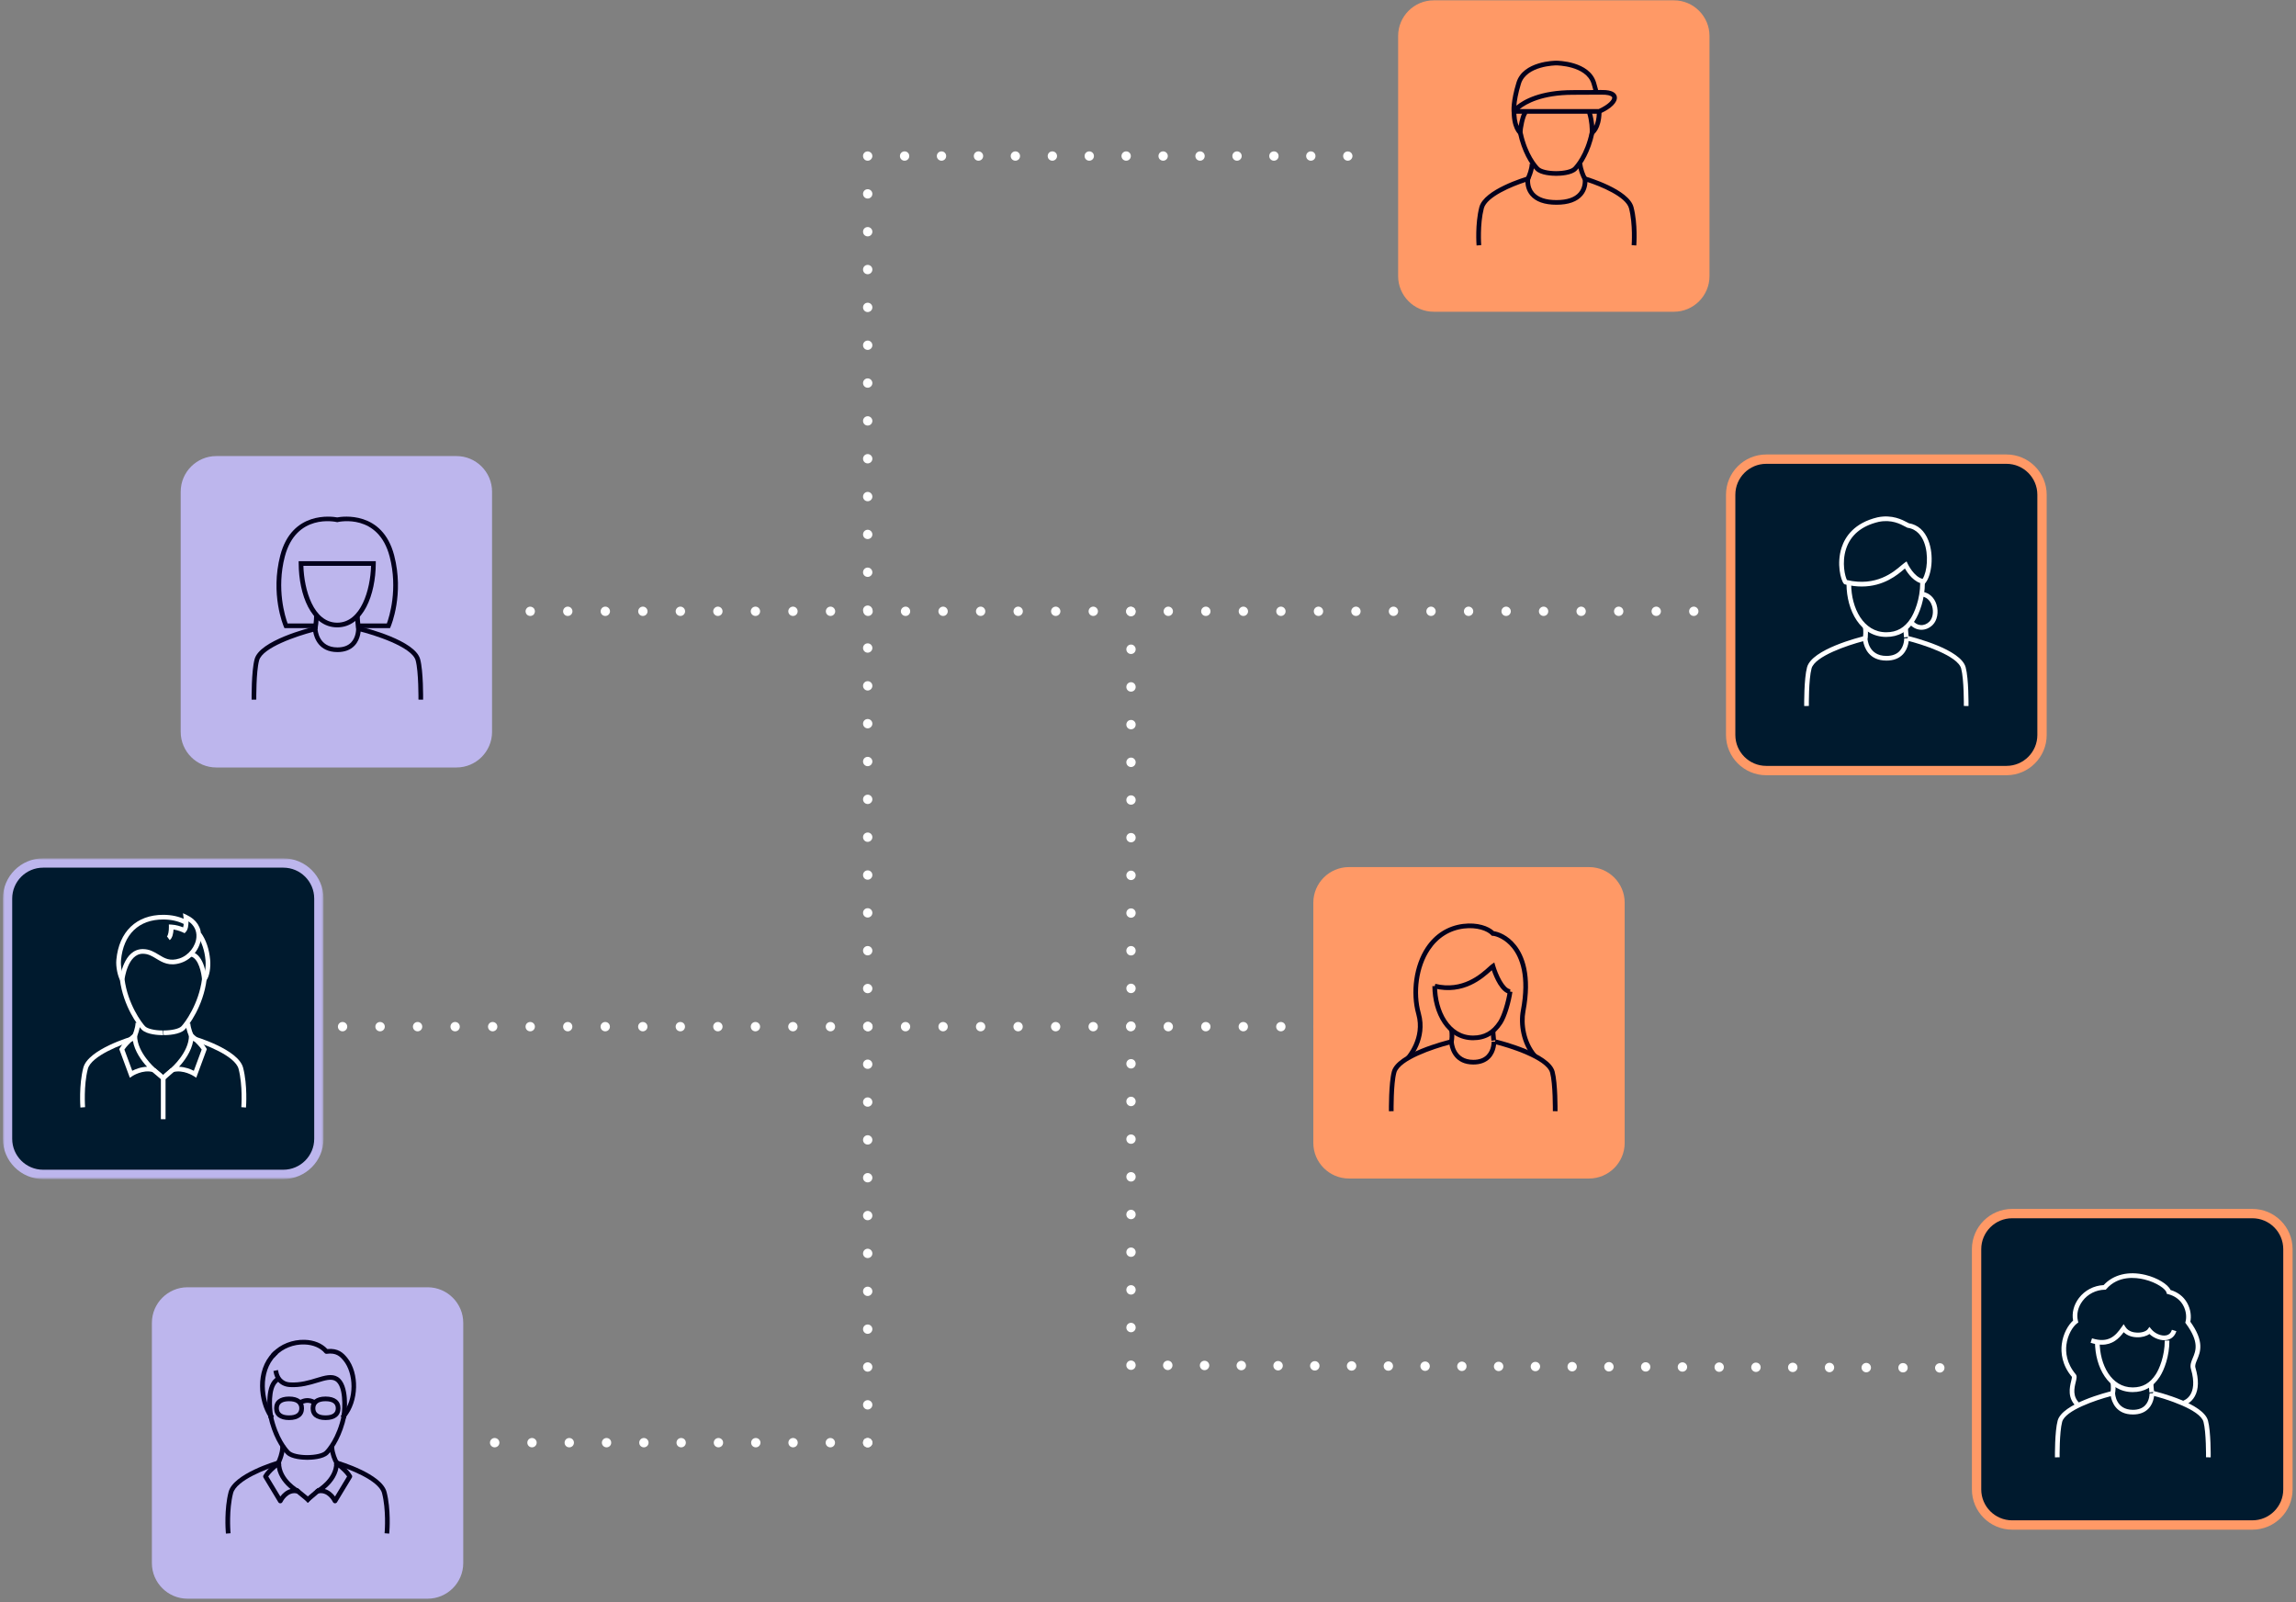 <?xml version="1.0" encoding="UTF-8"?>
<svg width="602px" height="420px" viewBox="0 0 602 420" version="1.1" xmlns="http://www.w3.org/2000/svg" xmlns:xlink="http://www.w3.org/1999/xlink">
    <rect x="0" y="0" width="602" height="420" fill="#808080" stroke="none"/>
    <title>Graphic_Risk_Management</title>
    <defs>
        <polygon id="path-1" points="0 0 84.082 0 84.082 84.083 0 84.083"></polygon>
    </defs>
    <g id="Home" stroke="none" stroke-width="1" fill="none" fill-rule="evenodd">
        <g id="Home-Desktop" transform="translate(-669, -3355)">
            <g id="All-in-one-Block" transform="translate(0, 1714)">
                <g id="Graphic_Risk_Management" transform="translate(669.752, 1641.087)">
                    <path d="M99.6,379.326 C99.282,379.326 98.988,379.179 98.743,378.959 C98.523,378.738 98.376,378.42 98.376,378.102 C98.376,377.783 98.523,377.465 98.743,377.22 C99.208,376.779 100.017,376.779 100.482,377.22 C100.702,377.465 100.825,377.783 100.825,378.102 C100.825,378.42 100.702,378.738 100.482,378.959 C100.261,379.179 99.943,379.326 99.6,379.326" id="Fill-1" fill="#FFFFFF"></path>
                    <path d="M108.172,378.102 C108.172,377.416 108.711,376.877 109.396,376.877 C110.058,376.877 110.621,377.416 110.621,378.102 C110.621,378.787 110.058,379.326 109.396,379.326 C108.711,379.326 108.172,378.787 108.172,378.102 M117.944,378.102 C117.944,377.416 118.507,376.877 119.168,376.877 C119.854,376.877 120.393,377.416 120.393,378.102 C120.393,378.787 119.854,379.326 119.168,379.326 C118.507,379.326 117.944,378.787 117.944,378.102 M127.715,378.102 C127.715,377.416 128.279,376.877 128.94,376.877 C129.626,376.877 130.189,377.416 130.189,378.102 C130.189,378.787 129.626,379.326 128.94,379.326 C128.279,379.326 127.715,378.787 127.715,378.102 M137.512,378.102 C137.512,377.416 138.05,376.877 138.736,376.877 C139.397,376.877 139.961,377.416 139.961,378.102 C139.961,378.787 139.397,379.326 138.736,379.326 C138.05,379.326 137.512,378.787 137.512,378.102 M147.283,378.102 C147.283,377.416 147.822,376.877 148.508,376.877 C149.194,376.877 149.732,377.416 149.732,378.102 C149.732,378.787 149.194,379.326 148.508,379.326 C147.822,379.326 147.283,378.787 147.283,378.102 M157.055,378.102 C157.055,377.416 157.618,376.877 158.28,376.877 C158.965,376.877 159.504,377.416 159.504,378.102 C159.504,378.787 158.965,379.326 158.28,379.326 C157.618,379.326 157.055,378.787 157.055,378.102 M166.851,378.102 C166.851,377.416 167.39,376.877 168.076,376.877 C168.737,376.877 169.3,377.416 169.3,378.102 C169.3,378.787 168.737,379.326 168.076,379.326 C167.39,379.326 166.851,378.787 166.851,378.102 M176.623,378.102 C176.623,377.416 177.162,376.877 177.847,376.877 C178.533,376.877 179.072,377.416 179.072,378.102 C179.072,378.787 178.533,379.326 177.847,379.326 C177.162,379.326 176.623,378.787 176.623,378.102 M186.395,378.102 C186.395,377.416 186.958,376.877 187.619,376.877 C188.305,376.877 188.844,377.416 188.844,378.102 C188.844,378.787 188.305,379.326 187.619,379.326 C186.958,379.326 186.395,378.787 186.395,378.102 M196.191,378.102 C196.191,377.416 196.73,376.877 197.415,376.877 C198.077,376.877 198.64,377.416 198.64,378.102 C198.64,378.787 198.077,379.326 197.415,379.326 C196.73,379.326 196.191,378.787 196.191,378.102 M205.963,378.102 C205.963,377.416 206.501,376.877 207.187,376.877 C207.873,376.877 208.412,377.416 208.412,378.102 C208.412,378.787 207.873,379.326 207.187,379.326 C206.501,379.326 205.963,378.787 205.963,378.102 M215.734,378.102 C215.734,377.416 216.298,376.877 216.959,376.877 C217.645,376.877 218.183,377.416 218.183,378.102 C218.183,378.787 217.645,379.326 216.959,379.326 C216.298,379.326 215.734,378.787 215.734,378.102" id="Fill-3" fill="#FFFFFF"></path>
                    <path d="M226.755,379.326 C226.584,379.326 226.437,379.302 226.265,379.228 C226.118,379.155 225.996,379.081 225.873,378.959 C225.775,378.861 225.677,378.714 225.604,378.567 C225.555,378.42 225.531,378.249 225.531,378.102 C225.531,377.783 225.653,377.465 225.873,377.22 C225.996,377.122 226.118,377.024 226.265,376.975 C226.731,376.779 227.269,376.902 227.612,377.22 C227.833,377.465 227.98,377.783 227.98,378.102 C227.98,378.249 227.931,378.42 227.882,378.567 C227.808,378.714 227.735,378.861 227.612,378.959 C227.392,379.204 227.073,379.326 226.755,379.326" id="Fill-5" fill="#FFFFFF"></path>
                    <path d="M226.755,379.326 C226.584,379.326 226.437,379.302 226.265,379.228 C226.118,379.155 225.996,379.081 225.873,378.959 C225.775,378.861 225.677,378.714 225.604,378.567 C225.555,378.42 225.531,378.249 225.531,378.102 C225.531,377.783 225.653,377.465 225.873,377.22 C225.996,377.122 226.118,377.024 226.265,376.975 C226.731,376.779 227.269,376.902 227.612,377.22 C227.833,377.465 227.98,377.783 227.98,378.102 C227.98,378.249 227.931,378.42 227.882,378.567 C227.808,378.714 227.735,378.861 227.612,378.959 C227.392,379.204 227.073,379.326 226.755,379.326" id="Fill-7" fill="#FFFFFF"></path>
                    <path d="M225.531,50.737 C225.531,50.051 226.069,49.512 226.755,49.512 C227.416,49.512 227.98,50.051 227.98,50.737 C227.98,51.423 227.416,51.962 226.755,51.962 C226.069,51.962 225.531,51.423 225.531,50.737 M225.531,60.656 C225.531,59.97 226.069,59.431 226.755,59.431 C227.416,59.431 227.98,59.97 227.98,60.656 C227.98,61.341 227.416,61.88 226.755,61.88 C226.069,61.88 225.531,61.341 225.531,60.656 M225.531,70.574 C225.531,69.889 226.069,69.35 226.755,69.35 C227.416,69.35 227.98,69.889 227.98,70.574 C227.98,71.26 227.416,71.799 226.755,71.799 C226.069,71.799 225.531,71.26 225.531,70.574 M225.531,80.493 C225.531,79.807 226.069,79.268 226.755,79.268 C227.416,79.268 227.98,79.807 227.98,80.493 C227.98,81.179 227.416,81.718 226.755,81.718 C226.069,81.718 225.531,81.179 225.531,80.493 M225.531,90.412 C225.531,89.75 226.069,89.187 226.755,89.187 C227.416,89.187 227.98,89.75 227.98,90.412 C227.98,91.097 227.416,91.636 226.755,91.636 C226.069,91.636 225.531,91.097 225.531,90.412 M225.531,100.33 C225.531,99.669 226.069,99.106 226.755,99.106 C227.416,99.106 227.98,99.669 227.98,100.33 C227.98,101.016 227.416,101.555 226.755,101.555 C226.069,101.555 225.531,101.016 225.531,100.33 M225.531,110.249 C225.531,109.588 226.069,109.024 226.755,109.024 C227.416,109.024 227.98,109.588 227.98,110.249 C227.98,110.935 227.416,111.474 226.755,111.474 C226.069,111.474 225.531,110.935 225.531,110.249 M225.531,120.168 C225.531,119.506 226.069,118.943 226.755,118.943 C227.416,118.943 227.98,119.506 227.98,120.168 C227.98,120.853 227.416,121.392 226.755,121.392 C226.069,121.392 225.531,120.853 225.531,120.168 M225.531,130.111 C225.531,129.425 226.069,128.862 226.755,128.862 C227.416,128.862 227.98,129.425 227.98,130.111 C227.98,130.772 227.416,131.311 226.755,131.311 C226.069,131.311 225.531,130.772 225.531,130.111 M225.531,140.029 C225.531,139.344 226.069,138.78 226.755,138.78 C227.416,138.78 227.98,139.344 227.98,140.029 C227.98,140.691 227.416,141.229 226.755,141.229 C226.069,141.229 225.531,140.691 225.531,140.029 M225.531,149.948 C225.531,149.262 226.069,148.699 226.755,148.699 C227.416,148.699 227.98,149.262 227.98,149.948 C227.98,150.609 227.416,151.148 226.755,151.148 C226.069,151.148 225.531,150.609 225.531,149.948 M225.531,159.867 C225.531,159.181 226.069,158.642 226.755,158.642 C227.416,158.642 227.98,159.181 227.98,159.867 C227.98,160.528 227.416,161.091 226.755,161.091 C226.069,161.091 225.531,160.528 225.531,159.867 M225.531,169.785 C225.531,169.1 226.069,168.561 226.755,168.561 C227.416,168.561 227.98,169.1 227.98,169.785 C227.98,170.447 227.416,171.01 226.755,171.01 C226.069,171.01 225.531,170.447 225.531,169.785 M225.531,179.704 C225.531,179.018 226.069,178.48 226.755,178.48 C227.416,178.48 227.98,179.018 227.98,179.704 C227.98,180.365 227.416,180.929 226.755,180.929 C226.069,180.929 225.531,180.365 225.531,179.704 M225.531,189.623 C225.531,188.937 226.069,188.398 226.755,188.398 C227.416,188.398 227.98,188.937 227.98,189.623 C227.98,190.284 227.416,190.847 226.755,190.847 C226.069,190.847 225.531,190.284 225.531,189.623 M225.531,199.541 C225.531,198.856 226.069,198.317 226.755,198.317 C227.416,198.317 227.98,198.856 227.98,199.541 C227.98,200.203 227.416,200.766 226.755,200.766 C226.069,200.766 225.531,200.203 225.531,199.541 M225.531,209.46 C225.531,208.774 226.069,208.236 226.755,208.236 C227.416,208.236 227.98,208.774 227.98,209.46 C227.98,210.121 227.416,210.685 226.755,210.685 C226.069,210.685 225.531,210.121 225.531,209.46 M225.531,219.379 C225.531,218.693 226.069,218.154 226.755,218.154 C227.416,218.154 227.98,218.693 227.98,219.379 C227.98,220.04 227.416,220.603 226.755,220.603 C226.069,220.603 225.531,220.04 225.531,219.379 M225.531,229.297 C225.531,228.612 226.069,228.073 226.755,228.073 C227.416,228.073 227.98,228.612 227.98,229.297 C227.98,229.983 227.416,230.522 226.755,230.522 C226.069,230.522 225.531,229.983 225.531,229.297 M225.531,239.216 C225.531,238.53 226.069,237.992 226.755,237.992 C227.416,237.992 227.98,238.53 227.98,239.216 C227.98,239.902 227.416,240.441 226.755,240.441 C226.069,240.441 225.531,239.902 225.531,239.216 M225.531,249.135 C225.531,248.449 226.069,247.91 226.755,247.91 C227.416,247.91 227.98,248.449 227.98,249.135 C227.98,249.82 227.416,250.359 226.755,250.359 C226.069,250.359 225.531,249.82 225.531,249.135 M225.531,259.053 C225.531,258.392 226.069,257.829 226.755,257.829 C227.416,257.829 227.98,258.392 227.98,259.053 C227.98,259.739 227.416,260.278 226.755,260.278 C226.069,260.278 225.531,259.739 225.531,259.053 M225.531,268.972 C225.531,268.311 226.069,267.748 226.755,267.748 C227.416,267.748 227.98,268.311 227.98,268.972 C227.98,269.658 227.416,270.197 226.755,270.197 C226.069,270.197 225.531,269.658 225.531,268.972 M225.531,278.891 C225.531,278.229 226.069,277.666 226.755,277.666 C227.416,277.666 227.98,278.229 227.98,278.891 C227.98,279.576 227.416,280.115 226.755,280.115 C226.069,280.115 225.531,279.576 225.531,278.891 M225.531,288.809 C225.531,288.148 226.069,287.585 226.755,287.585 C227.416,287.585 227.98,288.148 227.98,288.809 C227.98,289.495 227.416,290.034 226.755,290.034 C226.069,290.034 225.531,289.495 225.531,288.809 M225.531,298.728 C225.531,298.067 226.069,297.504 226.755,297.504 C227.416,297.504 227.98,298.067 227.98,298.728 C227.98,299.414 227.416,299.953 226.755,299.953 C226.069,299.953 225.531,299.414 225.531,298.728 M225.531,308.647 C225.531,307.985 226.069,307.422 226.755,307.422 C227.416,307.422 227.98,307.985 227.98,308.647 C227.98,309.332 227.416,309.871 226.755,309.871 C226.069,309.871 225.531,309.332 225.531,308.647 M225.531,318.59 C225.531,317.904 226.069,317.341 226.755,317.341 C227.416,317.341 227.98,317.904 227.98,318.59 C227.98,319.251 227.416,319.79 226.755,319.79 C226.069,319.79 225.531,319.251 225.531,318.59 M225.531,328.509 C225.531,327.823 226.069,327.259 226.755,327.259 C227.416,327.259 227.98,327.823 227.98,328.509 C227.98,329.17 227.416,329.709 226.755,329.709 C226.069,329.709 225.531,329.17 225.531,328.509 M225.531,338.427 C225.531,337.741 226.069,337.203 226.755,337.203 C227.416,337.203 227.98,337.741 227.98,338.427 C227.98,339.088 227.416,339.652 226.755,339.652 C226.069,339.652 225.531,339.088 225.531,338.427 M225.531,348.346 C225.531,347.66 226.069,347.121 226.755,347.121 C227.416,347.121 227.98,347.66 227.98,348.346 C227.98,349.007 227.416,349.57 226.755,349.57 C226.069,349.57 225.531,349.007 225.531,348.346 M225.531,358.264 C225.531,357.579 226.069,357.04 226.755,357.04 C227.416,357.04 227.98,357.579 227.98,358.264 C227.98,358.926 227.416,359.489 226.755,359.489 C226.069,359.489 225.531,358.926 225.531,358.264 M225.531,368.183 C225.531,367.497 226.069,366.959 226.755,366.959 C227.416,366.959 227.98,367.497 227.98,368.183 C227.98,368.844 227.416,369.408 226.755,369.408 C226.069,369.408 225.531,368.844 225.531,368.183" id="Fill-9" fill="#FFFFFF"></path>
                    <path d="M226.755,42.042 C226.584,42.042 226.437,42.018 226.265,41.944 C226.118,41.895 225.996,41.797 225.873,41.675 C225.653,41.454 225.531,41.136 225.531,40.818 C225.531,40.646 225.555,40.499 225.604,40.352 C225.677,40.205 225.775,40.058 225.873,39.96 C225.996,39.838 226.118,39.74 226.265,39.691 C226.731,39.495 227.269,39.618 227.612,39.96 C227.735,40.058 227.808,40.205 227.882,40.352 C227.931,40.499 227.98,40.646 227.98,40.818 C227.98,41.136 227.833,41.454 227.612,41.675 C227.392,41.92 227.073,42.042 226.755,42.042" id="Fill-11" fill="#FFFFFF"></path>
                    <path d="M235.205,40.818 C235.205,40.132 235.744,39.593 236.429,39.593 C237.115,39.593 237.654,40.132 237.654,40.818 C237.654,41.503 237.115,42.042 236.429,42.042 C235.744,42.042 235.205,41.503 235.205,40.818 M244.879,40.818 C244.879,40.132 245.442,39.593 246.103,39.593 C246.789,39.593 247.328,40.132 247.328,40.818 C247.328,41.503 246.789,42.042 246.103,42.042 C245.442,42.042 244.879,41.503 244.879,40.818 M254.577,40.818 C254.577,40.132 255.116,39.593 255.801,39.593 C256.463,39.593 257.026,40.132 257.026,40.818 C257.026,41.503 256.463,42.042 255.801,42.042 C255.116,42.042 254.577,41.503 254.577,40.818 M264.251,40.818 C264.251,40.132 264.814,39.593 265.475,39.593 C266.161,39.593 266.7,40.132 266.7,40.818 C266.7,41.503 266.161,42.042 265.475,42.042 C264.814,42.042 264.251,41.503 264.251,40.818 M273.949,40.818 C273.949,40.132 274.488,39.593 275.173,39.593 C275.835,39.593 276.398,40.132 276.398,40.818 C276.398,41.503 275.835,42.042 275.173,42.042 C274.488,42.042 273.949,41.503 273.949,40.818 M283.623,40.818 C283.623,40.132 284.161,39.593 284.847,39.593 C285.533,39.593 286.072,40.132 286.072,40.818 C286.072,41.503 285.533,42.042 284.847,42.042 C284.161,42.042 283.623,41.503 283.623,40.818 M293.296,40.818 C293.296,40.132 293.86,39.593 294.521,39.593 C295.207,39.593 295.745,40.132 295.745,40.818 C295.745,41.503 295.207,42.042 294.521,42.042 C293.86,42.042 293.296,41.503 293.296,40.818 M302.995,40.818 C302.995,40.132 303.533,39.593 304.219,39.593 C304.88,39.593 305.444,40.132 305.444,40.818 C305.444,41.503 304.88,42.042 304.219,42.042 C303.533,42.042 302.995,41.503 302.995,40.818 M312.668,40.818 C312.668,40.132 313.232,39.593 313.893,39.593 C314.579,39.593 315.117,40.132 315.117,40.818 C315.117,41.503 314.579,42.042 313.893,42.042 C313.232,42.042 312.668,41.503 312.668,40.818 M322.367,40.818 C322.367,40.132 322.905,39.593 323.591,39.593 C324.252,39.593 324.816,40.132 324.816,40.818 C324.816,41.503 324.252,42.042 323.591,42.042 C322.905,42.042 322.367,41.503 322.367,40.818 M332.04,40.818 C332.04,40.132 332.579,39.593 333.265,39.593 C333.951,39.593 334.489,40.132 334.489,40.818 C334.489,41.503 333.951,42.042 333.265,42.042 C332.579,42.042 332.04,41.503 332.04,40.818 M341.714,40.818 C341.714,40.132 342.277,39.593 342.939,39.593 C343.624,39.593 344.163,40.132 344.163,40.818 C344.163,41.503 343.624,42.042 342.939,42.042 C342.277,42.042 341.714,41.503 341.714,40.818" id="Fill-13" fill="#FFFFFF"></path>
                    <path d="M352.636,42.042 C352.465,42.042 352.318,42.018 352.171,41.944 C351.999,41.895 351.877,41.797 351.754,41.675 C351.534,41.454 351.412,41.136 351.412,40.818 C351.412,40.499 351.534,40.181 351.754,39.96 C352.22,39.495 353.028,39.495 353.493,39.96 C353.616,40.058 353.689,40.205 353.763,40.352 C353.812,40.499 353.861,40.646 353.861,40.818 C353.861,41.136 353.714,41.454 353.493,41.675 C353.273,41.92 352.954,42.042 352.636,42.042" id="Fill-15" fill="#FFFFFF"></path>
                    <path d="M295.794,161.458 C295.475,161.458 295.157,161.336 294.912,161.116 C294.692,160.871 294.569,160.577 294.569,160.234 C294.569,160.087 294.594,159.916 294.643,159.769 C294.716,159.622 294.814,159.475 294.912,159.352 C295.255,159.034 295.818,158.911 296.259,159.107 C296.406,159.156 296.553,159.254 296.675,159.352 C296.773,159.475 296.871,159.622 296.92,159.769 C296.994,159.916 297.018,160.062 297.018,160.234 C297.018,160.577 296.896,160.871 296.675,161.116 C296.553,161.214 296.406,161.311 296.259,161.385 C296.112,161.434 295.965,161.458 295.794,161.458" id="Fill-17" fill="#FFFFFF"></path>
                    <path d="M294.569,170.128 C294.569,169.443 295.108,168.879 295.794,168.879 C296.479,168.879 297.018,169.443 297.018,170.128 C297.018,170.79 296.479,171.353 295.794,171.353 C295.108,171.353 294.569,170.79 294.569,170.128 M294.569,179.998 C294.569,179.312 295.108,178.749 295.794,178.749 C296.479,178.749 297.018,179.312 297.018,179.998 C297.018,180.684 296.479,181.223 295.794,181.223 C295.108,181.223 294.569,180.684 294.569,179.998 M294.569,189.868 C294.569,189.182 295.108,188.643 295.794,188.643 C296.479,188.643 297.018,189.182 297.018,189.868 C297.018,190.553 296.479,191.092 295.794,191.092 C295.108,191.092 294.569,190.553 294.569,189.868 M294.569,199.737 C294.569,199.076 295.108,198.513 295.794,198.513 C296.479,198.513 297.018,199.076 297.018,199.737 C297.018,200.423 296.479,200.986 295.794,200.986 C295.108,200.986 294.569,200.423 294.569,199.737 M294.569,209.632 C294.569,208.946 295.108,208.407 295.794,208.407 C296.479,208.407 297.018,208.946 297.018,209.632 C297.018,210.317 296.479,210.856 295.794,210.856 C295.108,210.856 294.569,210.317 294.569,209.632 M294.569,219.501 C294.569,218.815 295.108,218.277 295.794,218.277 C296.479,218.277 297.018,218.815 297.018,219.501 C297.018,220.187 296.479,220.726 295.794,220.726 C295.108,220.726 294.569,220.187 294.569,219.501 M294.569,229.371 C294.569,228.71 295.108,228.146 295.794,228.146 C296.479,228.146 297.018,228.71 297.018,229.371 C297.018,230.057 296.479,230.62 295.794,230.62 C295.108,230.62 294.569,230.057 294.569,229.371 M294.569,239.265 C294.569,238.579 295.108,238.041 295.794,238.041 C296.479,238.041 297.018,238.579 297.018,239.265 C297.018,239.951 296.479,240.49 295.794,240.49 C295.108,240.49 294.569,239.951 294.569,239.265 M294.569,249.135 C294.569,248.449 295.108,247.91 295.794,247.91 C296.479,247.91 297.018,248.449 297.018,249.135 C297.018,249.82 296.479,250.384 295.794,250.384 C295.108,250.384 294.569,249.82 294.569,249.135 M294.569,259.004 C294.569,258.343 295.108,257.78 295.794,257.78 C296.479,257.78 297.018,258.343 297.018,259.004 C297.018,259.69 296.479,260.253 295.794,260.253 C295.108,260.253 294.569,259.69 294.569,259.004 M294.569,268.899 C294.569,268.213 295.108,267.674 295.794,267.674 C296.479,267.674 297.018,268.213 297.018,268.899 C297.018,269.584 296.479,270.123 295.794,270.123 C295.108,270.123 294.569,269.584 294.569,268.899 M294.569,278.768 C294.569,278.083 295.108,277.544 295.794,277.544 C296.479,277.544 297.018,278.083 297.018,278.768 C297.018,279.454 296.479,280.017 295.794,280.017 C295.108,280.017 294.569,279.454 294.569,278.768 M294.569,288.638 C294.569,287.977 295.108,287.413 295.794,287.413 C296.479,287.413 297.018,287.977 297.018,288.638 C297.018,289.324 296.479,289.887 295.794,289.887 C295.108,289.887 294.569,289.324 294.569,288.638 M294.569,298.532 C294.569,297.846 295.108,297.308 295.794,297.308 C296.479,297.308 297.018,297.846 297.018,298.532 C297.018,299.218 296.479,299.757 295.794,299.757 C295.108,299.757 294.569,299.218 294.569,298.532 M294.569,308.402 C294.569,307.716 295.108,307.177 295.794,307.177 C296.479,307.177 297.018,307.716 297.018,308.402 C297.018,309.088 296.479,309.651 295.794,309.651 C295.108,309.651 294.569,309.088 294.569,308.402 M294.569,318.296 C294.569,317.61 295.108,317.047 295.794,317.047 C296.479,317.047 297.018,317.61 297.018,318.296 C297.018,318.957 296.479,319.52 295.794,319.52 C295.108,319.52 294.569,318.957 294.569,318.296 M294.569,328.166 C294.569,327.48 295.108,326.941 295.794,326.941 C296.479,326.941 297.018,327.48 297.018,328.166 C297.018,328.851 296.479,329.39 295.794,329.39 C295.108,329.39 294.569,328.851 294.569,328.166 M294.569,338.035 C294.569,337.35 295.108,336.811 295.794,336.811 C296.479,336.811 297.018,337.35 297.018,338.035 C297.018,338.721 296.479,339.284 295.794,339.284 C295.108,339.284 294.569,338.721 294.569,338.035 M294.569,347.929 C294.569,347.244 295.108,346.68 295.794,346.68 C296.479,346.68 297.018,347.244 297.018,347.929 C297.018,348.591 296.479,349.154 295.794,349.154 C295.108,349.154 294.569,348.591 294.569,347.929" id="Fill-19" fill="#FFFFFF"></path>
                    <path d="M295.794,359.023 C295.475,359.023 295.157,358.901 294.912,358.656 C294.814,358.558 294.716,358.411 294.643,358.264 C294.594,358.117 294.569,357.97 294.569,357.799 C294.569,357.627 294.594,357.481 294.643,357.334 C294.716,357.187 294.814,357.04 294.912,356.917 C295.255,356.574 295.818,356.476 296.259,356.648 C296.406,356.721 296.553,356.819 296.675,356.917 C296.773,357.04 296.871,357.187 296.92,357.334 C296.994,357.481 297.018,357.627 297.018,357.799 C297.018,357.97 296.994,358.117 296.92,358.264 C296.871,358.411 296.773,358.558 296.675,358.656 C296.553,358.779 296.406,358.877 296.259,358.925 C296.112,358.999 295.965,359.023 295.794,359.023" id="Fill-21" fill="#FFFFFF"></path>
                    <path d="M304.194,357.823 C304.194,357.137 304.758,356.598 305.443,356.598 C306.129,356.598 306.668,357.161 306.668,357.823 C306.668,358.508 306.105,359.072 305.419,359.072 C304.758,359.047 304.194,358.508 304.194,357.823 L304.194,357.823 Z M315.068,359.096 C314.382,359.096 313.844,358.533 313.844,357.847 C313.844,357.161 314.382,356.623 315.068,356.623 C315.754,356.623 316.317,357.186 316.317,357.872 C316.293,358.533 315.754,359.096 315.068,359.096 L315.068,359.096 Z M323.468,357.896 C323.468,357.21 324.032,356.647 324.717,356.647 C325.403,356.647 325.942,357.21 325.942,357.896 C325.942,358.582 325.379,359.121 324.693,359.121 C324.032,359.121 323.468,358.557 323.468,357.896 L323.468,357.896 Z M333.118,357.921 C333.118,357.235 333.681,356.696 334.342,356.696 C335.028,356.696 335.591,357.235 335.591,357.921 C335.591,358.606 335.028,359.17 334.342,359.17 C333.656,359.145 333.118,358.606 333.118,357.921 L333.118,357.921 Z M343.991,359.194 C343.306,359.194 342.742,358.631 342.742,357.945 C342.767,357.259 343.306,356.721 343.991,356.721 C344.677,356.721 345.216,357.284 345.216,357.945 C345.216,358.631 344.677,359.194 343.991,359.194 L343.991,359.194 Z M353.616,359.219 C352.93,359.219 352.392,358.655 352.392,357.97 C352.392,357.308 352.955,356.745 353.641,356.745 C354.302,356.745 354.865,357.308 354.865,357.994 C354.865,358.655 354.302,359.219 353.641,359.219 L353.616,359.219 Z M363.265,359.243 C362.58,359.243 362.041,358.704 362.041,358.019 C362.041,357.333 362.58,356.794 363.265,356.794 C363.951,356.794 364.49,357.333 364.49,358.019 C364.49,358.704 363.951,359.243 363.265,359.243 L363.265,359.243 Z M371.666,358.043 C371.666,357.357 372.229,356.819 372.915,356.819 C373.6,356.819 374.139,357.382 374.139,358.043 C374.139,358.729 373.576,359.292 372.89,359.292 C372.229,359.268 371.666,358.729 371.666,358.043 L371.666,358.043 Z M382.539,359.317 C381.854,359.317 381.315,358.753 381.315,358.068 C381.315,357.406 381.878,356.843 382.539,356.843 C383.225,356.843 383.789,357.406 383.764,358.092 C383.764,358.753 383.225,359.317 382.539,359.317 L382.539,359.317 Z M390.94,358.117 C390.94,357.431 391.503,356.868 392.189,356.892 C392.874,356.892 393.413,357.431 393.413,358.117 C393.413,358.802 392.85,359.341 392.189,359.341 C391.503,359.341 390.94,358.778 390.94,358.117 L390.94,358.117 Z M401.814,359.366 C401.128,359.366 400.589,358.827 400.589,358.141 C400.589,357.455 401.152,356.917 401.814,356.917 C402.499,356.917 403.063,357.455 403.063,358.141 C403.038,358.827 402.499,359.366 401.838,359.366 L401.814,359.366 Z M410.238,358.166 C410.238,357.48 410.777,356.941 411.463,356.941 C412.149,356.941 412.687,357.504 412.687,358.19 C412.687,358.851 412.149,359.415 411.463,359.415 C410.777,359.415 410.214,358.851 410.238,358.166 L410.238,358.166 Z M419.863,358.19 C419.863,357.529 420.426,356.966 421.112,356.966 C421.773,356.966 422.337,357.529 422.337,358.215 C422.337,358.9 421.773,359.439 421.088,359.439 C420.426,359.439 419.863,358.876 419.863,358.19 L419.863,358.19 Z M429.512,358.239 C429.512,357.553 430.051,357.014 430.737,357.014 C431.423,357.014 431.961,357.553 431.961,358.239 C431.961,358.925 431.423,359.464 430.737,359.464 C430.051,359.464 429.512,358.9 429.512,358.239 L429.512,358.239 Z M440.362,359.488 C439.7,359.488 439.137,358.949 439.137,358.264 C439.137,357.578 439.7,357.039 440.386,357.039 C441.047,357.039 441.611,357.602 441.611,358.264 C441.611,358.949 441.047,359.488 440.386,359.488 L440.362,359.488 Z M450.011,359.537 C449.325,359.537 448.786,358.974 448.786,358.288 C448.786,357.627 449.35,357.063 450.011,357.063 C450.697,357.063 451.26,357.627 451.235,358.312 C451.235,358.974 450.697,359.537 450.011,359.537 L450.011,359.537 Z M458.411,358.337 C458.436,357.651 458.974,357.088 459.66,357.112 C460.346,357.112 460.885,357.651 460.885,358.337 C460.885,359.023 460.321,359.562 459.66,359.562 C458.974,359.562 458.411,358.998 458.411,358.337 L458.411,358.337 Z M469.285,359.586 C468.599,359.586 468.06,359.047 468.06,358.361 C468.06,357.676 468.624,357.137 469.285,357.137 C469.971,357.137 470.534,357.676 470.534,358.361 C470.534,359.047 469.971,359.586 469.309,359.586 L469.285,359.586 Z M477.71,358.386 C477.71,357.7 478.248,357.161 478.934,357.161 C479.62,357.161 480.159,357.725 480.159,358.386 C480.159,359.072 479.595,359.635 478.934,359.635 C478.248,359.635 477.71,359.072 477.71,358.386 L477.71,358.386 Z M488.559,359.659 C487.898,359.659 487.334,359.096 487.334,358.435 C487.334,357.749 487.898,357.186 488.583,357.186 C489.245,357.186 489.808,357.749 489.808,358.435 C489.808,359.096 489.245,359.659 488.583,359.659 L488.559,359.659 Z M496.984,358.459 C496.984,357.774 497.522,357.21 498.208,357.235 C498.894,357.235 499.433,357.774 499.433,358.459 C499.433,359.145 498.894,359.684 498.208,359.684 C497.522,359.684 496.984,359.145 496.984,358.459 L496.984,358.459 Z" id="Fill-23" fill="#FFFFFF"></path>
                    <path d="M507.858,359.734 C507.686,359.734 507.515,359.685 507.368,359.636 C507.221,359.562 507.099,359.489 506.976,359.366 C506.756,359.121 506.609,358.828 506.609,358.485 C506.609,358.166 506.756,357.848 506.976,357.627 C507.319,357.285 507.858,357.162 508.323,357.358 C508.47,357.407 508.617,357.505 508.715,357.627 C508.96,357.848 509.082,358.166 509.082,358.485 C509.082,358.828 508.96,359.121 508.715,359.366 C508.494,359.587 508.176,359.734 507.858,359.734" id="Fill-25" fill="#FFFFFF"></path>
                    <path d="M138.271,161.384 C138.124,161.384 137.953,161.36 137.806,161.286 C137.659,161.237 137.512,161.139 137.414,161.041 C137.291,160.919 137.218,160.796 137.144,160.625 C137.095,160.478 137.047,160.331 137.047,160.16 C137.047,159.841 137.193,159.523 137.414,159.303 C137.512,159.18 137.659,159.107 137.806,159.033 C138.247,158.837 138.785,158.96 139.153,159.303 C139.251,159.4 139.349,159.547 139.398,159.694 C139.471,159.841 139.496,160.013 139.496,160.16 C139.496,160.331 139.471,160.478 139.398,160.625 C139.349,160.796 139.251,160.919 139.153,161.041 C138.908,161.262 138.589,161.384 138.271,161.384" id="Fill-27" fill="#FFFFFF"></path>
                    <path d="M146.892,160.16 C146.892,159.498 147.43,158.935 148.116,158.935 C148.802,158.935 149.341,159.498 149.341,160.16 C149.341,160.845 148.802,161.384 148.116,161.384 C147.43,161.384 146.892,160.845 146.892,160.16 M156.737,160.16 C156.737,159.498 157.276,158.935 157.961,158.935 C158.623,158.935 159.186,159.498 159.186,160.16 C159.186,160.845 158.623,161.384 157.961,161.384 C157.276,161.384 156.737,160.845 156.737,160.16 M166.582,160.16 C166.582,159.498 167.121,158.935 167.807,158.935 C168.468,158.935 169.031,159.498 169.031,160.16 C169.031,160.845 168.468,161.384 167.807,161.384 C167.121,161.384 166.582,160.845 166.582,160.16 M176.403,160.16 C176.403,159.498 176.966,158.935 177.652,158.935 C178.313,158.935 178.876,159.498 178.876,160.16 C178.876,160.845 178.313,161.384 177.652,161.384 C176.966,161.384 176.403,160.845 176.403,160.16 M186.248,160.16 C186.248,159.498 186.811,158.935 187.472,158.935 C188.158,158.935 188.697,159.498 188.697,160.16 C188.697,160.845 188.158,161.384 187.472,161.384 C186.811,161.384 186.248,160.845 186.248,160.16 M196.093,160.16 C196.093,159.498 196.656,158.935 197.318,158.935 C198.003,158.935 198.542,159.498 198.542,160.16 C198.542,160.845 198.003,161.384 197.318,161.384 C196.656,161.384 196.093,160.845 196.093,160.16 M205.938,160.16 C205.938,159.498 206.477,158.935 207.163,158.935 C207.849,158.935 208.387,159.498 208.387,160.16 C208.387,160.845 207.849,161.384 207.163,161.384 C206.477,161.384 205.938,160.845 205.938,160.16 M215.784,160.16 C215.784,159.498 216.322,158.935 217.008,158.935 C217.669,158.935 218.233,159.498 218.233,160.16 C218.233,160.845 217.669,161.384 217.008,161.384 C216.322,161.384 215.784,160.845 215.784,160.16 M225.629,160.16 C225.629,159.498 226.168,158.935 226.853,158.935 C227.514,158.935 228.078,159.498 228.078,160.16 C228.078,160.845 227.514,161.384 226.853,161.384 C226.168,161.384 225.629,160.845 225.629,160.16 M235.449,160.16 C235.449,159.498 236.013,158.935 236.698,158.935 C237.36,158.935 237.898,159.498 237.898,160.16 C237.898,160.845 237.36,161.384 236.698,161.384 C236.013,161.384 235.449,160.845 235.449,160.16 M245.295,160.16 C245.295,159.498 245.858,158.935 246.519,158.935 C247.205,158.935 247.744,159.498 247.744,160.16 C247.744,160.845 247.205,161.384 246.519,161.384 C245.858,161.384 245.295,160.845 245.295,160.16 M255.14,160.16 C255.14,159.498 255.703,158.935 256.364,158.935 C257.05,158.935 257.589,159.498 257.589,160.16 C257.589,160.845 257.05,161.384 256.364,161.384 C255.703,161.384 255.14,160.845 255.14,160.16 M264.985,160.16 C264.985,159.498 265.524,158.935 266.21,158.935 C266.871,158.935 267.434,159.498 267.434,160.16 C267.434,160.845 266.871,161.384 266.21,161.384 C265.524,161.384 264.985,160.845 264.985,160.16 M274.83,160.16 C274.83,159.498 275.369,158.935 276.055,158.935 C276.716,158.935 277.279,159.498 277.279,160.16 C277.279,160.845 276.716,161.384 276.055,161.384 C275.369,161.384 274.83,160.845 274.83,160.16 M284.675,160.16 C284.675,159.498 285.214,158.935 285.9,158.935 C286.561,158.935 287.124,159.498 287.124,160.16 C287.124,160.845 286.561,161.384 285.9,161.384 C285.214,161.384 284.675,160.845 284.675,160.16 M294.496,160.16 C294.496,159.498 295.059,158.935 295.721,158.935 C296.406,158.935 296.945,159.498 296.945,160.16 C296.945,160.845 296.406,161.384 295.721,161.384 C295.059,161.384 294.496,160.845 294.496,160.16 M304.341,160.16 C304.341,159.498 304.905,158.935 305.566,158.935 C306.252,158.935 306.79,159.498 306.79,160.16 C306.79,160.845 306.252,161.384 305.566,161.384 C304.905,161.384 304.341,160.845 304.341,160.16 M314.186,160.16 C314.186,159.498 314.725,158.935 315.411,158.935 C316.097,158.935 316.635,159.498 316.635,160.16 C316.635,160.845 316.097,161.384 315.411,161.384 C314.725,161.384 314.186,160.845 314.186,160.16 M324.032,160.16 C324.032,159.498 324.57,158.935 325.256,158.935 C325.917,158.935 326.481,159.498 326.481,160.16 C326.481,160.845 325.917,161.384 325.256,161.384 C324.57,161.384 324.032,160.845 324.032,160.16 M333.877,160.16 C333.877,159.498 334.416,158.935 335.101,158.935 C335.763,158.935 336.326,159.498 336.326,160.16 C336.326,160.845 335.763,161.384 335.101,161.384 C334.416,161.384 333.877,160.845 333.877,160.16 M343.722,160.16 C343.722,159.498 344.261,158.935 344.947,158.935 C345.608,158.935 346.171,159.498 346.171,160.16 C346.171,160.845 345.608,161.384 344.947,161.384 C344.261,161.384 343.722,160.845 343.722,160.16 M353.543,160.16 C353.543,159.498 354.106,158.935 354.767,158.935 C355.453,158.935 355.992,159.498 355.992,160.16 C355.992,160.845 355.453,161.384 354.767,161.384 C354.106,161.384 353.543,160.845 353.543,160.16 M363.388,160.16 C363.388,159.498 363.927,158.935 364.612,158.935 C365.298,158.935 365.837,159.498 365.837,160.16 C365.837,160.845 365.298,161.384 364.612,161.384 C363.927,161.384 363.388,160.845 363.388,160.16 M373.233,160.16 C373.233,159.498 373.772,158.935 374.458,158.935 C375.119,158.935 375.682,159.498 375.682,160.16 C375.682,160.845 375.119,161.384 374.458,161.384 C373.772,161.384 373.233,160.845 373.233,160.16 M383.078,160.16 C383.078,159.498 383.617,158.935 384.303,158.935 C384.964,158.935 385.527,159.498 385.527,160.16 C385.527,160.845 384.964,161.384 384.303,161.384 C383.617,161.384 383.078,160.845 383.078,160.16 M392.923,160.16 C392.923,159.498 393.462,158.935 394.148,158.935 C394.809,158.935 395.373,159.498 395.373,160.16 C395.373,160.845 394.809,161.384 394.148,161.384 C393.462,161.384 392.923,160.845 392.923,160.16 M402.744,160.16 C402.744,159.498 403.307,158.935 403.969,158.935 C404.654,158.935 405.193,159.498 405.193,160.16 C405.193,160.845 404.654,161.384 403.969,161.384 C403.307,161.384 402.744,160.845 402.744,160.16 M412.589,160.16 C412.589,159.498 413.153,158.935 413.814,158.935 C414.5,158.935 415.038,159.498 415.038,160.16 C415.038,160.845 414.5,161.384 413.814,161.384 C413.153,161.384 412.589,160.845 412.589,160.16 M422.435,160.16 C422.435,159.498 422.973,158.935 423.659,158.935 C424.345,158.935 424.884,159.498 424.884,160.16 C424.884,160.845 424.345,161.384 423.659,161.384 C422.973,161.384 422.435,160.845 422.435,160.16 M432.28,160.16 C432.28,159.498 432.819,158.935 433.504,158.935 C434.166,158.935 434.729,159.498 434.729,160.16 C434.729,160.845 434.166,161.384 433.504,161.384 C432.819,161.384 432.28,160.845 432.28,160.16 M442.125,160.16 C442.125,159.498 442.664,158.935 443.349,158.935 C444.011,158.935 444.574,159.498 444.574,160.16 C444.574,160.845 444.011,161.384 443.349,161.384 C442.664,161.384 442.125,160.845 442.125,160.16 M451.97,160.16 C451.97,159.498 452.509,158.935 453.195,158.935 C453.856,158.935 454.395,159.498 454.395,160.16 C454.395,160.845 453.856,161.384 453.195,161.384 C452.509,161.384 451.97,160.845 451.97,160.16 M461.791,160.16 C461.791,159.498 462.354,158.935 463.015,158.935 C463.701,158.935 464.24,159.498 464.24,160.16 C464.24,160.845 463.701,161.384 463.015,161.384 C462.354,161.384 461.791,160.845 461.791,160.16 M471.636,160.16 C471.636,159.498 472.199,158.935 472.861,158.935 C473.546,158.935 474.085,159.498 474.085,160.16 C474.085,160.845 473.546,161.384 472.861,161.384 C472.199,161.384 471.636,160.845 471.636,160.16" id="Fill-29" fill="#FFFFFF"></path>
                    <path d="M482.706,161.384 C482.559,161.384 482.388,161.36 482.241,161.286 C482.094,161.237 481.947,161.139 481.849,161.041 C481.726,160.919 481.628,160.796 481.579,160.625 C481.506,160.478 481.481,160.331 481.481,160.16 C481.481,159.841 481.604,159.523 481.849,159.303 C481.947,159.18 482.094,159.107 482.241,159.033 C482.535,158.911 482.877,158.911 483.171,159.033 C483.318,159.107 483.465,159.18 483.563,159.303 C483.808,159.523 483.93,159.841 483.93,160.16 C483.93,160.331 483.906,160.478 483.833,160.625 C483.784,160.796 483.686,160.919 483.563,161.041 C483.343,161.262 483.024,161.384 482.706,161.384" id="Fill-31" fill="#FFFFFF"></path>
                    <path d="M59.534,270.269 C59.216,270.269 58.897,270.147 58.677,269.902 C58.457,269.681 58.31,269.363 58.31,269.045 C58.31,268.726 58.457,268.408 58.677,268.187 C59.142,267.722 59.951,267.722 60.416,268.187 C60.636,268.408 60.759,268.726 60.759,269.045 C60.759,269.363 60.636,269.681 60.416,269.902 C60.171,270.147 59.853,270.269 59.534,270.269" id="Fill-33" fill="#FFFFFF"></path>
                    <path d="M68.155,269.045 C68.155,268.359 68.694,267.82 69.379,267.82 C70.065,267.82 70.604,268.359 70.604,269.045 C70.604,269.73 70.065,270.269 69.379,270.269 C68.694,270.269 68.155,269.73 68.155,269.045 M78,269.045 C78,268.359 78.539,267.82 79.225,267.82 C79.886,267.82 80.449,268.359 80.449,269.045 C80.449,269.73 79.886,270.269 79.225,270.269 C78.539,270.269 78,269.73 78,269.045 M87.845,269.045 C87.845,268.359 88.384,267.82 89.07,267.82 C89.731,267.82 90.294,268.359 90.294,269.045 C90.294,269.73 89.731,270.269 89.07,270.269 C88.384,270.269 87.845,269.73 87.845,269.045 M97.666,269.045 C97.666,268.359 98.229,267.82 98.891,267.82 C99.576,267.82 100.14,268.359 100.14,269.045 C100.14,269.73 99.576,270.269 98.891,270.269 C98.229,270.269 97.666,269.73 97.666,269.045 M107.511,269.045 C107.511,268.359 108.074,267.82 108.736,267.82 C109.421,267.82 109.96,268.359 109.96,269.045 C109.96,269.73 109.421,270.269 108.736,270.269 C108.074,270.269 107.511,269.73 107.511,269.045 M117.356,269.045 C117.356,268.359 117.895,267.82 118.581,267.82 C119.267,267.82 119.805,268.359 119.805,269.045 C119.805,269.73 119.267,270.269 118.581,270.269 C117.895,270.269 117.356,269.73 117.356,269.045 M127.202,269.045 C127.202,268.359 127.74,267.82 128.426,267.82 C129.087,267.82 129.651,268.359 129.651,269.045 C129.651,269.73 129.087,270.269 128.426,270.269 C127.74,270.269 127.202,269.73 127.202,269.045 M137.047,269.045 C137.047,268.359 137.586,267.82 138.271,267.82 C138.933,267.82 139.496,268.359 139.496,269.045 C139.496,269.73 138.933,270.269 138.271,270.269 C137.586,270.269 137.047,269.73 137.047,269.045 M146.892,269.045 C146.892,268.359 147.431,267.82 148.116,267.82 C148.778,267.82 149.317,268.359 149.317,269.045 C149.317,269.73 148.778,270.269 148.116,270.269 C147.431,270.269 146.892,269.73 146.892,269.045 M156.713,269.045 C156.713,268.359 157.276,267.82 157.937,267.82 C158.623,267.82 159.162,268.359 159.162,269.045 C159.162,269.73 158.623,270.269 157.937,270.269 C157.276,270.269 156.713,269.73 156.713,269.045 M166.558,269.045 C166.558,268.359 167.121,267.82 167.782,267.82 C168.468,267.82 169.007,268.359 169.007,269.045 C169.007,269.73 168.468,270.269 167.782,270.269 C167.121,270.269 166.558,269.73 166.558,269.045 M176.403,269.045 C176.403,268.359 176.942,267.82 177.628,267.82 C178.313,267.82 178.852,268.359 178.852,269.045 C178.852,269.73 178.313,270.269 177.628,270.269 C176.942,270.269 176.403,269.73 176.403,269.045 M186.248,269.045 C186.248,268.359 186.787,267.82 187.473,267.82 C188.134,267.82 188.697,268.359 188.697,269.045 C188.697,269.73 188.134,270.269 187.473,270.269 C186.787,270.269 186.248,269.73 186.248,269.045 M196.093,269.045 C196.093,268.359 196.632,267.82 197.318,267.82 C197.979,267.82 198.542,268.359 198.542,269.045 C198.542,269.73 197.979,270.269 197.318,270.269 C196.632,270.269 196.093,269.73 196.093,269.045 M205.914,269.045 C205.914,268.359 206.477,267.82 207.163,267.82 C207.824,267.82 208.363,268.359 208.363,269.045 C208.363,269.73 207.824,270.269 207.163,270.269 C206.477,270.269 205.914,269.73 205.914,269.045 M215.759,269.045 C215.759,268.359 216.323,267.82 216.984,267.82 C217.67,267.82 218.208,268.359 218.208,269.045 C218.208,269.73 217.67,270.269 216.984,270.269 C216.323,270.269 215.759,269.73 215.759,269.045 M225.604,269.045 C225.604,268.359 226.143,267.82 226.829,267.82 C227.515,267.82 228.054,268.359 228.054,269.045 C228.054,269.73 227.515,270.269 226.829,270.269 C226.143,270.269 225.604,269.73 225.604,269.045 M235.45,269.045 C235.45,268.359 235.988,267.82 236.674,267.82 C237.335,267.82 237.899,268.359 237.899,269.045 C237.899,269.73 237.335,270.269 236.674,270.269 C235.988,270.269 235.45,269.73 235.45,269.045 M245.295,269.045 C245.295,268.359 245.834,267.82 246.519,267.82 C247.181,267.82 247.744,268.359 247.744,269.045 C247.744,269.73 247.181,270.269 246.519,270.269 C245.834,270.269 245.295,269.73 245.295,269.045 M255.14,269.045 C255.14,268.359 255.679,267.82 256.365,267.82 C257.026,267.82 257.589,268.359 257.589,269.045 C257.589,269.73 257.026,270.269 256.365,270.269 C255.679,270.269 255.14,269.73 255.14,269.045 M264.961,269.045 C264.961,268.359 265.524,267.82 266.185,267.82 C266.871,267.82 267.41,268.359 267.41,269.045 C267.41,269.73 266.871,270.269 266.185,270.269 C265.524,270.269 264.961,269.73 264.961,269.045 M274.806,269.045 C274.806,268.359 275.369,267.82 276.03,267.82 C276.716,267.82 277.255,268.359 277.255,269.045 C277.255,269.73 276.716,270.269 276.03,270.269 C275.369,270.269 274.806,269.73 274.806,269.045 M284.651,269.045 C284.651,268.359 285.19,267.82 285.876,267.82 C286.561,267.82 287.1,268.359 287.1,269.045 C287.1,269.73 286.561,270.269 285.876,270.269 C285.19,270.269 284.651,269.73 284.651,269.045 M294.496,269.045 C294.496,268.359 295.035,267.82 295.721,267.82 C296.382,267.82 296.945,268.359 296.945,269.045 C296.945,269.73 296.382,270.269 295.721,270.269 C295.035,270.269 294.496,269.73 294.496,269.045 M304.342,269.045 C304.342,268.359 304.88,267.82 305.566,267.82 C306.227,267.82 306.791,268.359 306.791,269.045 C306.791,269.73 306.227,270.269 305.566,270.269 C304.88,270.269 304.342,269.73 304.342,269.045 M314.187,269.045 C314.187,268.359 314.725,267.82 315.387,267.82 C316.072,267.82 316.636,268.359 316.636,269.045 C316.636,269.73 316.072,270.269 315.387,270.269 C314.725,270.269 314.187,269.73 314.187,269.045 M324.007,269.045 C324.007,268.359 324.571,267.82 325.232,267.82 C325.918,267.82 326.456,268.359 326.456,269.045 C326.456,269.73 325.918,270.269 325.232,270.269 C324.571,270.269 324.007,269.73 324.007,269.045 M333.853,269.045 C333.853,268.359 334.416,267.82 335.077,267.82 C335.763,267.82 336.302,268.359 336.302,269.045 C336.302,269.73 335.763,270.269 335.077,270.269 C334.416,270.269 333.853,269.73 333.853,269.045 M343.698,269.045 C343.698,268.359 344.237,267.82 344.922,267.82 C345.608,267.82 346.147,268.359 346.147,269.045 C346.147,269.73 345.608,270.269 344.922,270.269 C344.237,270.269 343.698,269.73 343.698,269.045 M353.543,269.045 C353.543,268.359 354.082,267.82 354.767,267.82 C355.429,267.82 355.992,268.359 355.992,269.045 C355.992,269.73 355.429,270.269 354.767,270.269 C354.082,270.269 353.543,269.73 353.543,269.045 M363.388,269.045 C363.388,268.359 363.927,267.82 364.613,267.82 C365.274,267.82 365.837,268.359 365.837,269.045 C365.837,269.73 365.274,270.269 364.613,270.269 C363.927,270.269 363.388,269.73 363.388,269.045 M373.209,269.045 C373.209,268.359 373.772,267.82 374.433,267.82 C375.119,267.82 375.658,268.359 375.658,269.045 C375.658,269.73 375.119,270.269 374.433,270.269 C373.772,270.269 373.209,269.73 373.209,269.045 M383.054,269.045 C383.054,268.359 383.617,267.82 384.279,267.82 C384.964,267.82 385.503,268.359 385.503,269.045 C385.503,269.73 384.964,270.269 384.279,270.269 C383.617,270.269 383.054,269.73 383.054,269.045 M392.899,269.045 C392.899,268.359 393.463,267.82 394.124,267.82 C394.809,267.82 395.348,268.359 395.348,269.045 C395.348,269.73 394.809,270.269 394.124,270.269 C393.463,270.269 392.899,269.73 392.899,269.045" id="Fill-35" fill="#FFFFFF"></path>
                    <path d="M403.968,270.269 C403.65,270.269 403.331,270.147 403.086,269.902 C402.866,269.681 402.743,269.363 402.743,269.045 C402.743,268.873 402.768,268.726 402.841,268.579 C402.89,268.432 402.988,268.285 403.086,268.187 C403.429,267.845 403.992,267.722 404.433,267.918 C404.58,267.967 404.727,268.065 404.825,268.187 C404.948,268.285 405.046,268.432 405.095,268.579 C405.168,268.726 405.192,268.873 405.192,269.045 C405.192,269.363 405.07,269.681 404.825,269.902 C404.727,270.024 404.58,270.122 404.433,270.171 C404.286,270.245 404.115,270.269 403.968,270.269" id="Fill-37" fill="#FFFFFF"></path>
                    <path d="M438.146,81.634 L375.156,81.634 C370.028,81.634 365.833,77.439 365.833,72.313 L365.833,9.321 C365.833,4.195 370.028,0 375.156,0 L438.146,0 C443.274,0 447.467,4.195 447.467,9.321 L447.467,72.313 C447.467,77.439 443.274,81.634 438.146,81.634" id="Fill-39" fill="#FF9966"></path>
                    <path d="M415.909,308.852 L352.919,308.852 C347.791,308.852 343.596,304.657 343.596,299.531 L343.596,236.539 C343.596,231.413 347.791,227.218 352.919,227.218 L415.909,227.218 C421.037,227.218 425.23,231.413 425.23,236.539 L425.23,299.531 C425.23,304.657 421.037,308.852 415.909,308.852" id="Fill-41" fill="#FF9966"></path>
                    <path d="M525.334,201.911 L462.344,201.911 C457.216,201.911 453.021,197.716 453.021,192.59 L453.021,129.598 C453.021,124.472 457.216,120.277 462.344,120.277 L525.334,120.277 C530.462,120.277 534.655,124.472 534.655,129.598 L534.655,192.59 C534.655,197.716 530.462,201.911 525.334,201.911" id="Fill-43" fill="#001A2E"></path>
                    <path d="M462.345,121.501 C457.88,121.501 454.246,125.133 454.246,129.6 L454.246,192.587 C454.246,197.054 457.88,200.686 462.345,200.686 L525.334,200.686 C529.799,200.686 533.431,197.054 533.431,192.587 L533.431,129.6 C533.431,125.133 529.799,121.501 525.334,121.501 L462.345,121.501 Z M525.334,203.135 L462.345,203.135 C456.528,203.135 451.797,198.404 451.797,192.587 L451.797,129.6 C451.797,123.784 456.528,119.052 462.345,119.052 L525.334,119.052 C531.148,119.052 535.88,123.784 535.88,129.6 L535.88,192.587 C535.88,198.404 531.148,203.135 525.334,203.135 L525.334,203.135 Z" id="Fill-45" fill="#FF9966"></path>
                    <path d="M589.81,399.683 L526.82,399.683 C521.692,399.683 517.497,395.487 517.497,390.362 L517.497,327.369 C517.497,322.244 521.692,318.048 526.82,318.048 L589.81,318.048 C594.938,318.048 599.131,322.244 599.131,327.369 L599.131,390.362 C599.131,395.487 594.938,399.683 589.81,399.683" id="Fill-47" fill="#001A2E"></path>
                    <path d="M526.82,319.273 C522.355,319.273 518.721,322.905 518.721,327.372 L518.721,390.359 C518.721,394.826 522.355,398.458 526.82,398.458 L589.81,398.458 C594.274,398.458 597.906,394.826 597.906,390.359 L597.906,327.372 C597.906,322.905 594.274,319.273 589.81,319.273 L526.82,319.273 Z M589.81,400.907 L526.82,400.907 C521.004,400.907 516.272,396.176 516.272,390.359 L516.272,327.372 C516.272,321.555 521.004,316.824 526.82,316.824 L589.81,316.824 C595.626,316.824 600.355,321.555 600.355,327.372 L600.355,390.359 C600.355,396.176 595.626,400.907 589.81,400.907 L589.81,400.907 Z" id="Fill-49" fill="#FF9966"></path>
                    <path d="M118.94,201.103 L55.951,201.103 C50.822,201.103 46.627,196.908 46.627,191.782 L46.627,128.79 C46.627,123.664 50.822,119.469 55.951,119.469 L118.94,119.469 C124.069,119.469 128.262,123.664 128.262,128.79 L128.262,191.782 C128.262,196.908 124.069,201.103 118.94,201.103" id="Fill-51" fill="#BDB6ED"></path>
                    <path d="M111.386,419 L48.397,419 C43.268,419 39.073,414.805 39.073,409.679 L39.073,346.687 C39.073,341.561 43.268,337.366 48.397,337.366 L111.386,337.366 C116.515,337.366 120.707,341.561 120.707,346.687 L120.707,409.679 C120.707,414.805 116.515,419 111.386,419" id="Fill-53" fill="#BDB6ED"></path>
                    <path d="M395.131,260.465 C392.731,260.22 391.048,256.147 390.392,254.259 C390.355,254.29 390.318,254.325 390.279,254.359 C388.109,256.323 383.037,260.913 375.289,259.007 L375.585,257.817 C382.692,259.566 387.433,255.282 389.459,253.453 C389.838,253.108 390.137,252.841 390.345,252.699 L391.043,252.216 L391.281,253.029 C391.962,255.346 393.642,259.083 395.256,259.247 L395.131,260.465 Z" id="Fill-55" fill="#03001C"></path>
                    <path d="M368.921,277.634 L368.015,276.811 C368.059,276.762 372.323,271.969 370.603,265.835 C368.977,260.033 369.986,252.975 373.111,248.268 C375.452,244.746 378.827,242.618 382.876,242.108 C386.623,241.645 389.579,242.713 390.96,244.031 C392.042,244.173 394.567,244.998 396.703,247.675 C398.846,250.354 401.018,255.544 399.213,265.036 C398.598,268.262 399.257,273.005 402.115,276.339 L401.185,277.134 C398.062,273.495 397.34,268.32 398.008,264.806 C399.73,255.771 397.729,250.917 395.748,248.439 C393.867,246.083 391.508,245.26 390.659,245.233 L390.406,245.223 L390.232,245.037 C389.184,243.908 386.481,242.894 383.027,243.323 C379.344,243.786 376.268,245.73 374.132,248.946 C371.191,253.371 370.246,260.028 371.781,265.504 C373.687,272.305 369.117,277.421 368.921,277.634" id="Fill-57" fill="#03001C"></path>
                    <path d="M390.294,272.746 C390.132,271.384 390.105,270.338 390.103,270.294 L391.327,270.262 C391.327,270.272 391.357,271.298 391.508,272.601 L390.294,272.746 Z" id="Fill-59" fill="#03001C"></path>
                    <path d="M380.41,273.083 L379.203,272.884 C379.502,271.067 379.208,269.997 379.203,269.987 L380.378,269.642 C380.396,269.696 380.76,270.964 380.41,273.083" id="Fill-61" fill="#03001C"></path>
                    <path d="M407.624,291.215 L406.399,291.2 C406.399,291.129 406.47,284.054 405.674,281.103 C404.724,277.589 394.825,274.481 391.09,273.579 L391.377,272.389 C392.824,272.737 405.547,275.938 406.857,280.782 C407.697,283.897 407.626,290.916 407.624,291.215" id="Fill-63" fill="#03001C"></path>
                    <path d="M363.416,291.215 C363.414,290.916 363.343,283.897 364.183,280.782 C365.491,275.938 378.216,272.737 379.663,272.389 L380.396,272.213 L380.418,272.965 C380.425,273.161 380.628,277.745 385.543,277.745 C387.057,277.745 388.24,277.319 389.053,276.474 C390.395,275.088 390.341,273.026 390.339,273.004 L391.563,272.962 C391.568,273.068 391.632,275.568 389.935,277.326 C388.879,278.416 387.402,278.97 385.543,278.97 C380.753,278.97 379.573,275.348 379.284,273.746 C375.16,274.821 366.262,277.782 365.366,281.103 C364.567,284.054 364.641,291.129 364.641,291.2 L363.416,291.215 Z" id="Fill-65" fill="#03001C"></path>
                    <path d="M385.483,272.601 C378.52,272.601 374.842,265.465 374.81,258.416 L376.035,258.411 C376.064,264.852 379.319,271.377 385.483,271.377 C388.341,271.377 390.445,270.181 392.11,267.612 C393.058,266.145 394.17,262.626 394.586,259.768 L395.798,259.944 C395.409,262.624 394.304,266.474 393.136,268.276 C391.253,271.185 388.748,272.601 385.483,272.601" id="Fill-67" fill="#03001C"></path>
                    <path d="M82.494,164.874 L81.287,164.673 C81.61,162.714 81.615,161.178 81.615,161.163 L82.839,161.163 C82.839,161.229 82.837,162.807 82.494,164.874" id="Fill-69" fill="#03001C"></path>
                    <path d="M110.188,183.326 L108.964,183.312 C108.964,183.241 109.037,176.036 108.227,173.031 C107.259,169.453 97.179,166.286 93.375,165.368 L93.662,164.177 C95.134,164.532 108.077,167.79 109.407,172.712 C110.264,175.881 110.191,183.023 110.188,183.326" id="Fill-71" fill="#03001C"></path>
                    <path d="M65.22,183.326 C65.218,183.023 65.147,175.879 66.002,172.715 C67.332,167.79 80.275,164.532 81.747,164.177 L82.479,164.001 L82.503,164.755 C82.508,164.954 82.716,169.629 87.727,169.629 C89.268,169.629 90.47,169.195 91.3,168.341 C92.667,166.937 92.62,164.814 92.62,164.792 L92.576,164.552 C92.412,163.149 92.331,161.447 92.329,161.376 L93.551,161.322 C93.554,161.336 93.632,163.051 93.791,164.386 L93.838,164.677 C93.847,164.858 93.914,167.4 92.189,169.186 C91.119,170.293 89.618,170.853 87.727,170.853 C82.851,170.853 81.656,167.155 81.37,165.537 C77.174,166.629 68.098,169.646 67.185,173.031 C66.374,176.036 66.445,183.241 66.445,183.312 L65.22,183.326 Z" id="Fill-73" fill="#03001C"></path>
                    <path d="M101.503,164.575 L93.46,164.575 L93.46,163.35 L100.68,163.35 C101.302,161.656 103.641,154.367 101.41,145.813 C98.456,134.481 88.239,136.67 87.803,136.768 L87.668,136.8 L87.531,136.768 C87.095,136.67 76.878,134.483 73.924,145.813 C71.696,154.367 74.032,161.656 74.656,163.35 L81.876,163.35 L81.876,164.575 L73.831,164.575 L73.672,164.205 C73.525,163.86 70.091,155.66 72.739,145.504 C75.803,133.749 86.338,135.304 87.668,135.546 C88.996,135.299 99.531,133.749 102.595,145.504 C105.243,155.66 101.809,163.86 101.662,164.205 L101.503,164.575 Z" id="Fill-75" fill="#03001C"></path>
                    <path d="M78.794,148.245 C78.97,154.458 81.41,163.147 87.667,163.147 C93.924,163.147 96.364,154.458 96.54,148.245 L78.794,148.245 Z M87.667,164.372 C80.773,164.372 77.594,155.695 77.56,147.635 L77.557,147.02 L97.777,147.02 L97.774,147.635 C97.74,155.695 94.561,164.372 87.667,164.372 L87.667,164.372 Z" id="Fill-77" fill="#03001C"></path>
                    <path d="M562.813,364.933 C562.666,363.674 562.642,362.709 562.639,362.668 L563.864,362.638 C563.864,362.648 563.888,363.584 564.03,364.789 L562.813,364.933 Z" id="Fill-79" fill="#FFFFFF"></path>
                    <path d="M553.801,365.245 L552.594,365.047 C552.868,363.386 552.599,362.407 552.597,362.397 L553.772,362.052 C553.787,362.101 554.125,363.281 553.801,365.245" id="Fill-81" fill="#FFFFFF"></path>
                    <path d="M578.881,381.949 L577.657,381.934 C577.657,381.868 577.723,375.356 576.991,372.642 C576.124,369.429 567.018,366.571 563.585,365.741 L563.871,364.55 C565.208,364.874 576.959,367.832 578.171,372.321 C578.95,375.199 578.884,381.674 578.881,381.949" id="Fill-83" fill="#FFFFFF"></path>
                    <path d="M538.044,381.949 C538.042,381.674 537.975,375.199 538.754,372.321 C539.967,367.832 551.717,364.874 553.054,364.55 L553.784,364.374 L553.809,365.128 C553.816,365.307 554.004,369.488 558.484,369.488 C559.863,369.488 560.938,369.101 561.677,368.339 C562.897,367.085 562.858,365.185 562.855,365.165 L564.08,365.124 C564.085,365.224 564.144,367.548 562.564,369.182 C561.584,370.198 560.21,370.712 558.484,370.712 C554.085,370.712 552.964,367.421 552.68,365.907 C548.864,366.906 540.75,369.618 539.935,372.64 C539.202,375.356 539.269,381.868 539.269,381.934 L538.044,381.949 Z" id="Fill-85" fill="#FFFFFF"></path>
                    <path d="M558.429,364.841 C551.981,364.841 548.574,358.241 548.543,351.719 L549.767,351.714 C549.797,357.628 552.779,363.616 558.429,363.616 C561.045,363.616 562.972,362.522 564.496,360.168 C565.365,358.826 566.835,355.454 566.835,351.33 L568.059,351.33 C568.059,355.454 566.693,359.027 565.522,360.834 C563.778,363.531 561.456,364.841 558.429,364.841" id="Fill-87" fill="#FFFFFF"></path>
                    <path d="M543.79,368.76 C541.204,366.46 541.897,363.607 542.311,361.902 C542.401,361.525 542.526,361.008 542.499,360.864 C539.832,357.717 539.573,354.467 539.832,352.312 C540.175,349.488 541.554,347.196 542.805,346.096 C542.431,344.088 542.979,341.95 544.339,340.174 C545.886,338.147 548.233,336.924 550.809,336.79 C553.383,334.013 557.368,333.048 561.805,334.13 C564.908,334.889 567.649,336.564 568.349,338.071 C570.235,338.629 571.719,339.765 572.652,341.367 C573.708,343.177 573.813,345.092 573.544,346.392 C577.313,351.624 576.162,354.359 575.317,356.365 C574.971,357.185 574.699,357.832 574.881,358.452 C575.797,361.559 575.743,364.075 574.722,365.929 C573.71,367.763 572.111,368.236 572.045,368.253 L571.704,367.077 C571.871,367.026 575.762,365.769 573.705,358.797 C573.399,357.761 573.784,356.852 574.188,355.89 C574.971,354.029 575.948,351.712 572.39,346.887 L572.214,346.65 L572.292,346.363 C572.564,345.361 572.544,343.61 571.597,341.982 C570.779,340.583 569.444,339.611 567.732,339.17 L567.377,339.08 L567.289,338.722 C567.073,337.838 564.771,336.116 561.514,335.32 C559.119,334.733 554.634,334.275 551.549,337.794 L551.372,337.997 L551.103,338.002 C548.796,338.056 546.687,339.119 545.311,340.919 C544.094,342.511 543.643,344.431 544.077,346.189 L544.174,346.586 L543.844,346.828 C542.693,347.673 541.361,349.877 541.049,352.459 C540.817,354.374 541.052,357.266 543.489,360.173 C543.878,360.636 543.719,361.288 543.499,362.191 C543.107,363.813 542.568,366.034 544.603,367.844 L543.79,368.76 Z" id="Fill-89" fill="#FFFFFF"></path>
                    <path d="M550.365,352.419 C549.495,352.419 548.513,352.267 547.396,351.914 L547.764,350.746 C552.094,352.1 553.911,350.124 555.537,347.788 L556.059,347.041 L556.553,347.807 C557.332,349.01 558.765,349.228 559.551,349.25 C560.915,349.326 562.02,348.841 562.35,348.388 L562.818,347.749 L563.32,348.361 C564.258,349.507 565.96,350.22 567.19,349.97 C567.951,349.82 568.463,349.331 568.715,348.513 L569.884,348.873 C569.502,350.119 568.63,350.935 567.425,351.172 C565.955,351.459 564.072,350.805 562.816,349.615 C562.042,350.173 560.825,350.528 559.517,350.474 C558.118,350.433 556.906,349.958 556.073,349.142 C554.785,350.859 553.137,352.419 550.365,352.419" id="Fill-91" fill="#FFFFFF"></path>
                    <path d="M87.434,384.266 L87.072,383.774 C86.511,383.02 85.756,380.953 85.659,379.52 L85.617,378.908 L86.839,378.824 L86.881,379.437 C86.966,380.668 87.65,382.5 88.054,383.044 L88.419,383.539 L87.434,384.266 Z" id="Fill-93" fill="#03001C"></path>
                    <path d="M72.504,384.228 L71.402,383.694 L71.669,383.143 C72.019,382.423 72.69,380.706 72.725,379.366 L72.739,378.754 L73.964,378.786 L73.949,379.398 C73.9,381.301 72.886,383.439 72.771,383.677 L72.504,384.228 Z" id="Fill-95" fill="#03001C"></path>
                    <path d="M79.904,382.589 L79.75,382.589 C78.809,382.585 75.65,382.469 74.345,381.162 C72.738,379.553 70.642,376.08 69.586,371.165 L69.456,370.567 L70.654,370.31 L70.784,370.907 C72.074,376.917 74.7,379.783 75.212,380.295 C75.839,380.927 77.663,381.355 79.752,381.365 C81.988,381.355 83.813,380.927 84.44,380.295 C84.954,379.783 87.577,376.917 88.868,370.907 L88.997,370.31 L90.195,370.567 L90.065,371.165 C89.01,376.08 86.913,379.553 85.307,381.162 C84.001,382.469 80.842,382.585 79.904,382.589" id="Fill-97" fill="#03001C"></path>
                    <path d="M101.3,401.939 L100.078,401.844 L100.127,401.234 C100.129,401.18 100.538,395.694 99.419,391.34 C98.542,387.921 90.438,384.882 87.391,383.997 L86.804,383.826 L87.144,382.653 L87.732,382.822 C88.207,382.959 99.375,386.243 100.607,391.036 C101.775,395.589 101.366,401.097 101.346,401.329 L101.3,401.939 Z" id="Fill-99" fill="#03001C"></path>
                    <path d="M58.483,401.939 L58.437,401.329 C58.417,401.097 58.006,395.589 59.176,391.036 C60.408,386.243 71.576,382.959 72.051,382.822 L72.639,382.653 L72.979,383.826 L72.391,383.997 C69.345,384.882 61.241,387.921 60.364,391.34 C59.242,395.699 59.654,401.178 59.656,401.234 L59.705,401.844 L58.483,401.939 Z" id="Fill-101" fill="#03001C"></path>
                    <path d="M70.046,371.886 L69.708,371.376 C67.068,367.392 65.951,359.295 70.726,354.453 L71.157,354.02 L72.029,354.879 L71.598,355.315 C67.334,359.635 68.378,367.154 70.729,370.698 L71.067,371.21 L70.046,371.886 Z" id="Fill-103" fill="#03001C"></path>
                    <path d="M69.715,371.742 L69.613,371.137 C69.564,370.836 68.395,363.687 71.273,361.302 L71.743,360.912 L72.525,361.853 L72.054,362.245 C70.117,363.851 70.506,369.063 70.822,370.934 L70.923,371.539 L69.715,371.742 Z" id="Fill-105" fill="#03001C"></path>
                    <path d="M89.506,371.899 L88.566,371.115 L88.958,370.645 C92.365,366.565 91.97,359.881 89.342,356.629 C88.382,355.441 87.378,354.476 84.905,354.804 C84.699,354.834 84.491,354.748 84.356,354.589 C83.232,353.24 81.319,352.426 79.108,352.36 C76.247,352.253 73.402,353.401 71.606,355.304 L71.188,355.75 L70.296,354.91 L70.717,354.464 C72.777,352.282 75.934,351.045 79.147,351.136 C81.608,351.212 83.697,352.066 85.074,353.553 C87.951,353.276 89.274,354.599 90.295,355.86 C93.54,359.874 93.351,367.297 89.898,371.429 L89.506,371.899 Z" id="Fill-107" fill="#03001C"></path>
                    <path d="M89.954,371.725 L88.739,371.561 L88.822,370.956 C89.099,368.889 89.344,363.237 87.169,361.922 C86.087,361.268 84.514,361.741 82.528,362.346 C80.554,362.946 78.098,363.69 75.254,363.524 C72.049,363.34 71.238,360.712 71.064,359.911 L70.937,359.311 L72.134,359.054 L72.262,359.652 C72.423,360.406 73.045,362.172 75.323,362.302 C77.951,362.456 80.192,361.775 82.173,361.172 C84.362,360.511 86.253,359.938 87.803,360.874 C91.051,362.84 90.15,370.278 90.035,371.118 L89.954,371.725 Z" id="Fill-109" fill="#03001C"></path>
                    <path d="M75.044,367.235 C73.261,367.235 72.357,367.86 72.357,369.092 C72.357,370.323 73.261,370.948 75.044,370.948 C76.827,370.948 77.731,370.323 77.731,369.092 C77.731,367.86 76.827,367.235 75.044,367.235 M75.044,372.172 C72.558,372.172 71.133,371.051 71.133,369.092 C71.133,367.132 72.558,366.011 75.044,366.011 C77.53,366.011 78.955,367.132 78.955,369.092 C78.955,371.051 77.53,372.172 75.044,372.172" id="Fill-111" fill="#03001C"></path>
                    <path d="M84.608,367.235 C82.825,367.235 81.922,367.86 81.922,369.092 C81.922,370.323 82.825,370.948 84.608,370.948 C86.391,370.948 87.295,370.323 87.295,369.092 C87.295,367.86 86.391,367.235 84.608,367.235 M84.608,372.172 C82.123,372.172 80.697,371.051 80.697,369.092 C80.697,367.132 82.123,366.011 84.608,366.011 C87.094,366.011 88.52,367.132 88.52,369.092 C88.52,371.051 87.094,372.172 84.608,372.172" id="Fill-113" fill="#03001C"></path>
                    <path d="M81.793,368.439 L81.308,368.072 C81.242,368.025 79.964,367.129 78.284,368.111 L77.757,368.42 L77.14,367.362 L77.667,367.053 C80.081,365.645 81.965,367.031 82.045,367.095 L82.533,367.465 L81.793,368.439 Z" id="Fill-115" fill="#03001C"></path>
                    <path d="M84.411,390.251 C85.584,390.574 86.493,391.412 87.085,392.21 L90.257,386.957 C89.684,386.129 88.716,385.228 88.009,384.618 C87.57,387.226 85.778,389.137 84.411,390.251 M87.088,393.998 L87.061,393.998 C86.836,393.988 86.635,393.854 86.537,393.653 C86.48,393.535 85.126,390.778 82.638,391.436 C82.332,391.522 82.028,391.36 81.913,391.071 C81.798,390.785 81.915,390.457 82.187,390.307 C82.234,390.283 86.887,387.687 86.887,383.411 C86.887,383.176 87.017,382.965 87.227,382.86 C87.436,382.759 87.685,382.781 87.869,382.924 C87.977,383.004 90.529,384.956 91.506,386.641 C91.619,386.835 91.616,387.075 91.501,387.266 L87.612,393.704 C87.502,393.888 87.303,393.998 87.088,393.998" id="Fill-117" fill="#03001C"></path>
                    <polygon id="Fill-119" fill="#03001C" points="79.897 393.847 79.103 392.914 82.549 389.982 83.345 390.915"></polygon>
                    <path d="M69.58,386.957 L72.752,392.21 C73.344,391.411 74.256,390.576 75.426,390.251 C74.06,389.139 72.269,387.226 71.828,384.618 C71.121,385.228 70.153,386.129 69.58,386.957 L69.58,386.957 Z M72.749,393.998 C72.536,393.998 72.335,393.89 72.225,393.704 L68.336,387.265 C68.221,387.074 68.219,386.834 68.331,386.641 C69.308,384.958 71.86,383.004 71.968,382.923 C72.154,382.781 72.404,382.759 72.61,382.862 C72.82,382.965 72.95,383.178 72.95,383.41 C72.95,387.701 77.601,390.282 77.65,390.307 C77.922,390.456 78.042,390.784 77.927,391.071 C77.812,391.36 77.503,391.522 77.199,391.438 C74.711,390.789 73.357,393.535 73.303,393.652 C73.202,393.853 73.002,393.988 72.779,393.998 L72.749,393.998 Z" id="Fill-121" fill="#03001C"></path>
                    <polygon id="Fill-123" fill="#03001C" points="80.052 393.846 76.494 390.931 77.27 389.984 80.829 392.898"></polygon>
                    <path d="M414.326,47.152 C413.77,46.402 413.009,44.294 412.916,42.9 L414.138,42.817 C414.218,44.005 414.924,45.903 415.308,46.422 L414.326,47.152 Z" id="Fill-125" fill="#03001C"></path>
                    <path d="M400.405,47.055 L399.305,46.519 C399.643,45.821 400.297,44.151 400.331,42.843 L401.556,42.875 C401.507,44.773 400.451,46.962 400.405,47.055" id="Fill-127" fill="#03001C"></path>
                    <path d="M407.346,46.003 L407.194,46.003 C406.278,45.998 403.193,45.885 401.917,44.607 C400.347,43.032 398.302,39.643 397.268,34.85 L398.468,34.59 C399.727,40.446 402.284,43.24 402.781,43.74 C403.393,44.352 405.167,44.768 407.199,44.778 C409.376,44.768 411.15,44.352 411.762,43.74 C412.261,43.24 414.818,40.443 416.075,34.59 L417.275,34.85 C416.244,39.643 414.199,43.032 412.626,44.607 C411.35,45.885 408.265,45.998 407.349,46.003 L407.346,46.003 Z" id="Fill-129" fill="#03001C"></path>
                    <path d="M415.996,35.903 L416.064,34.685 C416.113,33.809 416.037,31.614 415.396,29.599 L416.564,29.229 C416.968,30.505 417.166,31.827 417.25,32.912 C417.593,32.16 417.908,31.031 417.935,29.403 L419.16,29.422 C419.086,33.811 417.098,35.175 417.012,35.232 L415.996,35.903 Z" id="Fill-131" fill="#03001C"></path>
                    <path d="M398.552,36 L397.501,35.209 C397.413,35.145 395.383,33.558 395.616,28.302 L396.838,28.356 C396.742,30.565 397.07,32.015 397.433,32.924 C397.685,31.405 398.187,29.502 398.839,28.851 L399.706,29.715 C399.123,30.296 398.42,33.629 398.479,34.684 L398.552,36 Z" id="Fill-133" fill="#03001C"></path>
                    <path d="M428.277,64.265 L427.057,64.17 C427.06,64.116 427.459,58.77 426.367,54.525 C425.583,51.471 418.863,48.724 415.468,47.629 C415.439,48.528 415.199,49.921 414.163,51.148 C412.796,52.767 410.502,53.587 407.335,53.587 C404.171,53.587 401.876,52.767 400.509,51.148 C399.473,49.921 399.233,48.528 399.204,47.629 C395.81,48.724 389.089,51.471 388.303,54.525 C387.214,58.77 387.613,64.116 387.615,64.17 L386.396,64.265 C386.378,64.038 385.977,58.664 387.118,54.222 C388.32,49.539 399.221,46.333 399.684,46.199 L400.615,45.929 L400.458,46.887 C400.456,46.906 400.159,48.844 401.455,50.372 C402.579,51.692 404.558,52.363 407.335,52.363 C410.115,52.363 412.093,51.692 413.218,50.372 C414.513,48.844 414.217,46.906 414.214,46.887 L414.058,45.932 L414.988,46.199 C415.451,46.333 426.352,49.539 427.554,54.222 C428.696,58.664 428.294,64.038 428.277,64.265" id="Fill-135" fill="#03001C"></path>
                    <path d="M407.29,17.053 C407.212,17.053 399.497,17.107 398.028,21.883 C397.22,24.515 396.931,26.43 396.833,27.613 C398.691,26.075 403.063,23.536 411.671,23.536 C413.832,23.536 415.678,23.528 417.015,23.518 C416.883,23.007 416.729,22.461 416.552,21.88 C415.083,17.107 407.368,17.053 407.29,17.053 L407.29,17.053 Z M397.7,28.505 L418.419,28.505 C421.017,27.329 422.055,26.031 421.962,25.475 C421.916,25.203 421.399,24.848 420.106,24.748 C419.866,24.728 419.136,24.723 418.788,24.726 C417.689,24.738 415.073,24.76 411.671,24.76 C403.565,24.76 399.426,27.123 397.7,28.505 L397.7,28.505 Z M418.678,29.729 L395.642,29.729 L395.584,29.183 C395.571,29.078 395.317,26.533 396.86,21.523 C398.589,15.892 406.935,15.828 407.29,15.828 C407.645,15.828 415.992,15.892 417.721,21.52 C417.941,22.235 418.122,22.896 418.274,23.506 C418.553,23.506 418.735,23.501 419.004,23.501 C419.41,23.501 419.986,23.511 420.199,23.528 C422.435,23.7 423.05,24.569 423.167,25.27 C423.412,26.688 421.737,28.375 418.796,29.675 L418.678,29.729 Z" id="Fill-137" fill="#03001C"></path>
                    <path d="M498.473,167.008 C498.316,165.681 498.289,164.66 498.287,164.618 L499.511,164.586 C499.511,164.598 499.538,165.595 499.688,166.864 L498.473,167.008 Z" id="Fill-139" fill="#FFFFFF"></path>
                    <path d="M488.879,167.338 L487.671,167.138 C487.963,165.374 487.676,164.333 487.671,164.324 L488.847,163.978 C488.864,164.03 489.222,165.271 488.879,167.338" id="Fill-141" fill="#FFFFFF"></path>
                    <path d="M515.382,184.994 L514.157,184.979 C514.157,184.91 514.226,178.021 513.452,175.148 C512.529,171.737 502.894,168.712 499.26,167.833 L499.546,166.643 C500.957,166.983 513.357,170.103 514.633,174.83 C515.453,177.864 515.384,184.705 515.382,184.994" id="Fill-143" fill="#FFFFFF"></path>
                    <path d="M472.296,184.994 C472.294,184.705 472.225,177.864 473.046,174.83 C474.322,170.103 486.721,166.983 488.132,166.643 L488.862,166.466 L488.886,167.221 C488.893,167.409 489.092,171.859 493.863,171.859 C495.332,171.859 496.478,171.443 497.267,170.627 C498.57,169.278 498.518,167.28 498.516,167.26 L499.74,167.216 C499.745,167.321 499.806,169.76 498.148,171.477 C497.12,172.543 495.677,173.084 493.863,173.084 C489.202,173.084 488.041,169.572 487.755,168 C483.733,169.05 475.098,171.928 474.226,175.148 C473.452,178.021 473.521,184.91 473.521,184.979 L472.296,184.994 Z" id="Fill-145" fill="#FFFFFF"></path>
                    <path d="M493.803,166.88 C487.012,166.88 483.424,159.923 483.392,153.051 L484.617,153.046 C484.646,159.31 487.811,165.656 493.803,165.656 C496.581,165.656 498.626,164.493 500.242,161.997 C501.163,160.574 502.72,157.003 502.72,152.639 L503.945,152.639 C503.945,156.986 502.505,160.758 501.271,162.663 C499.434,165.502 496.99,166.88 493.803,166.88" id="Fill-147" fill="#FFFFFF"></path>
                    <path d="M503.034,165.006 C502.933,165.006 502.833,165.001 502.73,164.994 C501.601,164.906 500.55,164.313 499.848,163.37 L500.83,162.638 C501.329,163.309 502.037,163.713 502.828,163.774 C503.658,163.838 504.467,163.515 505.128,162.863 C506,162.006 506.294,160.282 505.823,158.764 C505.574,157.96 504.9,156.567 503.188,156.261 L503.404,155.056 C505.12,155.362 506.428,156.582 506.992,158.404 C507.599,160.363 507.185,162.557 505.987,163.735 C505.145,164.561 504.107,165.006 503.034,165.006" id="Fill-149" fill="#FFFFFF"></path>
                    <path d="M483.514,151.971 C491.19,153.768 495.772,149.838 497.743,148.153 C498.079,147.864 498.348,147.636 498.552,147.496 L499.147,147.085 L499.453,147.739 C499.47,147.776 501.079,151.136 503.349,151.665 C504.554,149.774 504.99,145.285 503.717,142.03 C503.124,140.517 501.904,138.638 499.458,138.273 L499.281,138.219 C499.139,138.151 498.973,138.063 498.787,137.96 C497.525,137.284 495.184,136.025 491.819,136.716 C487.345,137.776 484.465,140.166 483.277,143.818 C482.094,147.452 483.032,151.096 483.514,151.971 M487.384,153.661 C486.039,153.661 484.58,153.497 482.998,153.105 L482.807,153.058 L482.679,152.909 C481.888,151.988 480.74,147.653 482.111,143.438 C483.027,140.632 485.405,136.975 491.555,135.521 C495.37,134.737 498.067,136.187 499.365,136.882 C499.502,136.956 499.627,137.022 499.737,137.078 C502.083,137.463 503.851,139.018 504.855,141.582 C506.391,145.505 505.722,150.695 504.101,152.715 L503.893,152.975 L503.562,152.941 C501.16,152.693 499.423,150.181 498.708,148.939 C498.654,148.985 498.598,149.032 498.539,149.083 C496.808,150.565 493.188,153.661 487.384,153.661" id="Fill-151" fill="#FFFFFF"></path>
                    <path d="M73.536,307.775 L10.547,307.775 C5.419,307.775 1.223,303.58 1.223,298.454 L1.223,235.462 C1.223,230.336 5.419,226.141 10.547,226.141 L73.536,226.141 C78.665,226.141 82.858,230.336 82.858,235.462 L82.858,298.454 C82.858,303.58 78.665,307.775 73.536,307.775" id="Fill-153" fill="#001A2E"></path>
                    <g id="Group-157" transform="translate(0, 224.916)">
                        <mask id="mask-2" fill="white">
                            <use xlink:href="#path-1"></use>
                        </mask>
                        <g id="Clip-156"></g>
                        <path d="M10.547,2.449 C6.082,2.449 2.448,6.081 2.448,10.548 L2.448,73.535 C2.448,78.002 6.082,81.634 10.547,81.634 L73.537,81.634 C78.001,81.634 81.633,78.002 81.633,73.535 L81.633,10.548 C81.633,6.081 78.001,2.449 73.537,2.449 L10.547,2.449 Z M73.537,84.083 L10.547,84.083 C4.731,84.083 -0.001,79.352 -0.001,73.535 L-0.001,10.548 C-0.001,4.732 4.731,0 10.547,0 L73.537,0 C79.351,0 84.082,4.732 84.082,10.548 L84.082,73.535 C84.082,79.352 79.351,84.083 73.537,84.083 L73.537,84.083 Z" id="Fill-155" fill="#BDB6ED" mask="url(#mask-2)"></path>
                    </g>
                    <path d="M49.311,272.477 C48.75,271.715 48.021,269.719 47.923,268.284 L49.145,268.201 C49.228,269.452 49.901,271.213 50.296,271.747 L49.311,272.477 Z" id="Fill-158" fill="#FFFFFF"></path>
                    <path d="M34.831,272.38 L33.729,271.843 C34.081,271.116 34.76,269.38 34.797,268.02 L36.021,268.05 C35.97,270.014 34.877,272.284 34.831,272.38" id="Fill-160" fill="#FFFFFF"></path>
                    <path d="M42.052,271.274 L41.896,271.274 C40.948,271.269 37.754,271.154 36.434,269.831 C35.445,268.839 31.568,263.701 30.677,256.687 L31.891,256.533 C32.729,263.138 36.429,268.092 37.301,268.967 C37.938,269.603 39.787,270.039 41.901,270.049 L42.052,271.274 Z" id="Fill-162" fill="#FFFFFF"></path>
                    <path d="M30.748,256.907 C30.134,255.795 29.578,253.419 29.754,251.514 C30.435,244.133 35.029,239.727 42.041,239.727 C44.221,239.727 46.202,240.158 47.926,241.008 L47.385,242.107 C45.832,241.341 44.032,240.951 42.041,240.951 C35.634,240.951 31.601,244.843 30.974,251.627 C30.827,253.223 31.302,255.376 31.819,256.314 L30.748,256.907 Z" id="Fill-164" fill="#FFFFFF"></path>
                    <path d="M53.293,257 L52.348,256.221 C52.945,255.494 53.298,253.432 53.131,251.627 C52.891,249.038 52.157,246.859 50.947,245.149 L51.949,244.441 C53.283,246.33 54.091,248.708 54.351,251.514 C54.525,253.39 54.216,255.878 53.293,257" id="Fill-166" fill="#FFFFFF"></path>
                    <path d="M42.209,271.274 L42.052,270.661 L42.052,270.049 L42.106,270.049 C44.318,270.039 46.167,269.603 46.804,268.967 C47.675,268.092 51.376,263.138 52.214,256.533 L53.428,256.687 C52.537,263.701 48.66,268.839 47.671,269.831 C46.351,271.154 43.157,271.269 42.209,271.274" id="Fill-168" fill="#FFFFFF"></path>
                    <path d="M63.746,290.244 L62.526,290.149 C62.529,290.092 62.943,284.54 61.809,280.135 C60.92,276.669 52.718,273.593 49.634,272.699 L49.972,271.524 C50.455,271.663 61.752,274.984 62.996,279.831 C64.179,284.438 63.765,290.009 63.746,290.244" id="Fill-170" fill="#FFFFFF"></path>
                    <path d="M20.337,290.244 C20.318,290.009 19.901,284.438 21.087,279.828 C22.331,274.984 33.628,271.663 34.111,271.524 L34.449,272.699 C31.363,273.593 23.164,276.672 22.275,280.135 C21.141,284.54 21.555,290.092 21.557,290.149 L20.337,290.244 Z" id="Fill-172" fill="#FFFFFF"></path>
                    <path d="M31.895,256.679 L30.678,256.539 C30.715,256.221 31.63,248.709 36.69,248.709 C38.444,248.709 39.676,249.459 40.868,250.184 C42.438,251.141 43.792,251.969 46.295,251.163 C48.673,250.402 50.586,247.992 50.748,245.56 C50.858,243.87 50.126,242.437 48.669,241.436 C48.681,242.366 48.566,243.579 47.961,244.218 L47.647,244.546 L47.243,244.345 C47.229,244.338 46.087,243.777 44.745,243.574 C44.696,244.472 44.49,245.817 43.741,246.358 L43.023,245.366 C43.347,245.134 43.552,243.885 43.533,242.91 L43.523,242.254 L44.177,242.288 C45.436,242.352 46.611,242.753 47.263,243.018 C47.481,242.364 47.469,241.176 47.368,240.419 L47.224,239.305 L48.238,239.785 C50.775,240.983 52.134,243.116 51.967,245.641 C51.776,248.592 49.548,251.406 46.668,252.329 C43.638,253.301 41.828,252.202 40.232,251.229 C39.134,250.563 38.101,249.934 36.69,249.934 C32.718,249.934 31.902,256.612 31.895,256.679" id="Fill-174" fill="#FFFFFF"></path>
                    <path d="M52.209,256.651 C52.106,255.135 51.366,251.099 49.235,250.631 L49.498,249.436 C52.958,250.195 53.414,256.308 53.431,256.568 L52.209,256.651 Z" id="Fill-176" fill="#FFFFFF"></path>
                    <path d="M46.189,279.56 C47.822,279.601 49.265,280.204 50.066,280.615 L52.128,275.048 C51.582,274.206 50.627,273.278 49.919,272.643 C49.463,275.558 47.521,278.107 46.189,279.56 L46.189,279.56 Z M50.698,282.437 L50.053,282.013 C50.027,281.996 47.306,280.233 44.661,280.958 L42.033,281.678 L44.102,279.902 C44.149,279.863 48.792,275.825 48.792,271.404 L48.792,270.143 L49.784,270.924 C49.889,271.007 52.383,272.981 53.338,274.686 L53.477,274.933 L50.698,282.437 Z" id="Fill-178" fill="#FFFFFF"></path>
                    <polygon id="Fill-180" fill="#FFFFFF" points="42.446 282.99 41.638 282.072 44.096 279.907 44.905 280.825"></polygon>
                    <path d="M31.864,275.05 L33.924,280.614 C34.724,280.203 36.167,279.6 37.803,279.559 C36.471,278.109 34.528,275.56 34.073,272.645 C33.365,273.277 32.41,274.205 31.864,275.05 L31.864,275.05 Z M33.294,282.439 L30.514,274.933 L30.654,274.685 C31.609,272.983 34.102,271.007 34.208,270.923 L35.199,270.145 L35.199,271.406 C35.199,275.824 39.843,279.862 39.889,279.902 L41.959,281.68 L39.329,280.957 C36.669,280.22 33.963,281.996 33.938,282.013 L33.294,282.439 Z" id="Fill-182" fill="#FFFFFF"></path>
                    <polygon id="Fill-184" fill="#FFFFFF" points="42.654 293.299 41.429 293.299 41.429 282.815 39.095 280.834 39.886 279.901 42.654 282.247"></polygon>
                </g>
            </g>
        </g>
    </g>
</svg>